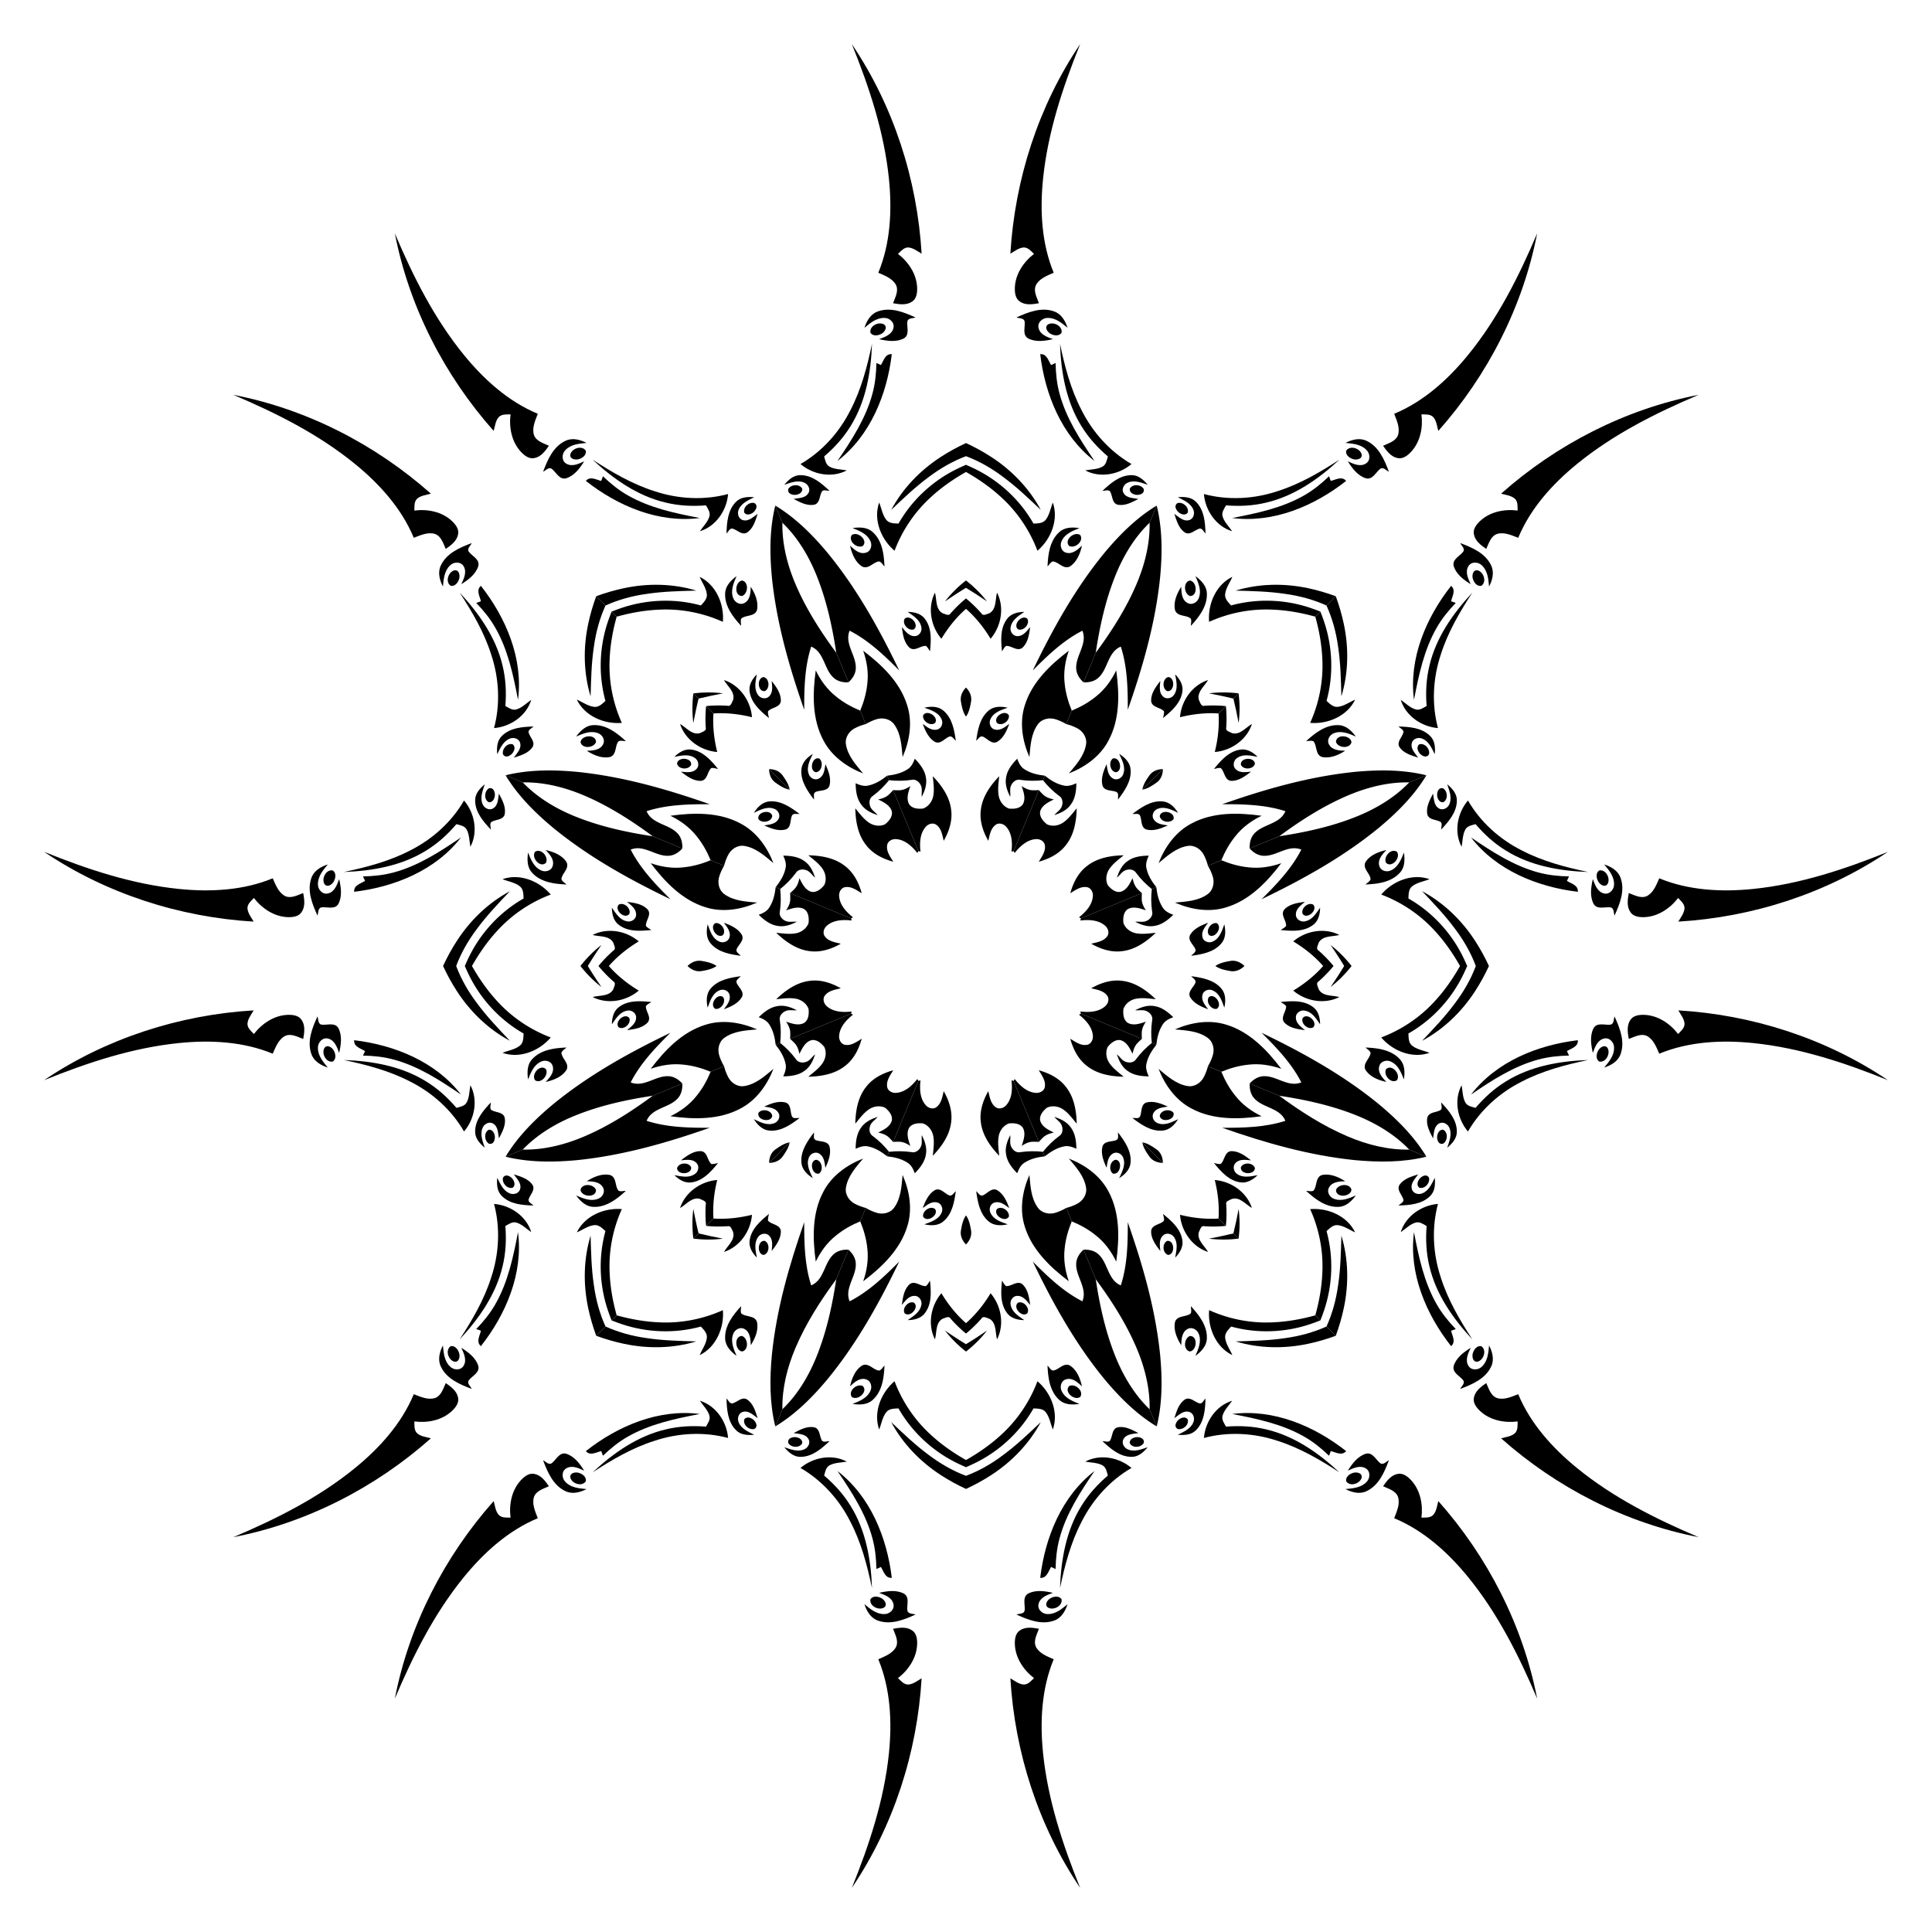 <svg xmlns="http://www.w3.org/2000/svg" viewBox="0 0 1202.295 1202.295"><path d="M629.467 672.307c.56 5.15.44 10.96-3.02 15.15-1.59 2.08-4.79 3.22-7.01 1.42-3.02-2.32-3.56-6.38-4.42-9.82-3.29 5.78-5.52 12.44-4.64 19.17.9 8.2 5.88 15.21 11.43 21.01-.36-4.06-1.05-8.19-.29-12.25.64-3.46 3.05-6.76 6.46-7.88 2.95-.29 6.61-.03 8.5 2.62 2.06 3.56.5 7.79-.69 11.37 2.17-1.41 4.57-2.65 7.23-2.58a33.107 33.107 0 013.475.103l-15.721-37.956a50.219 50.219 0 01-1.304-.357z"/><path d="M628.657 706.407c-1.83 3.63-3.32 7.68-2.6 11.81.64 4.73 3.72 8.6 6.94 11.91.97-2.56 2.2-5.19 4.66-6.64 3.794-2.444 8.13-3.377 12.544-3.913l-1.16-2.8c-4.64-.525-9.342-.477-13.974.203-2.38.62-4.66-1.06-5.67-3.11-1.32-2.29-.41-4.98-.74-7.46zM666.972 760.061l-3.457-8.345c-2.017 1.178-4.134 2.18-6.398 2.901-3.95 1.36-8.78.41-11.28-3.12-4.24-5.85-4.61-13.4-5.23-20.33-4.37 9.98-6.26 21.44-2.92 32.01 4.38 14.43 15.74 25.3 27.43 34.16-2.26-6.47-3.36-13.37-2.59-20.21.57-5.938 2.195-11.616 4.445-17.066zM616.467 754.927c-1.38-2.43-.19-6.03 2.67-6.63 3.46-.91 6.36 1.65 8.96 3.52-1.59-4.19-3.51-8.73-7.51-11.16-3.38-1.77-5.95 1.84-8.72 3.14-2.02.97-3.08-1.46-4.38-2.54.91 6.69 2.21 14.11 7.63 18.73 3.28 2.91 7.93 2.84 11.96 1.91-3.96-1.43-8.67-2.84-10.61-6.97z"/><path d="M620.427 752.377c-2.6 3.71 4.96 8.77 7.41 4.73.51-3.58-4.46-6.97-7.41-4.73zM604.187 765.107c-.493-2.912-1.246-6.277-3.04-8.745v18.066c2.422-2.494 3.868-5.722 3.04-9.32zM715.398 876.974c-9.458-9.07-16.381-20.69-21.26-32.807-6.215-15.433-9.759-31.682-12.25-48.094l-7.62-18.396c-2.18 2.042-3.936 4.458-4.43 7.51-1.22 8.57 7.23 16.01 3.74 24.63-11.85-6.06-21.57-15.38-30.87-24.73 12.25 25.49 26.1 50.46 44.01 72.45 9.512 11.51 20.273 22.386 33.109 30.128l-4.429-10.691zM636.207 799.167c-3.25-2.46-6.69 1.38-10.08 1.17-1.19-.85-1.78-2.22-2.57-3.38-.68 6.79-1.24 14.52 3.22 20.25 2.47 3.31 6.73 4.26 10.65 4.3-3.42-2.38-7.58-4.87-8.45-9.31-.7-2.65 1.28-5.8 4.15-5.76 3.6-.08 5.84 3.15 7.92 5.62-.57-4.53-1.29-9.65-4.84-12.89zM610.717 820.607c1.11-1.92 3.33-.41 4.9.03 4.59 2.45 3.64 8.53 4.86 12.81 4.7-9.22 2.59-20.92-4.03-28.65-4.154 6.908-9.236 13.29-15.3 18.615v6.465a80.49 80.49 0 009.57-9.27z"/><path d="M633.547 810.657c-3.56 2.82 2.28 9.49 5.74 6.64 1.89-3.24-2.29-7.93-5.74-6.64zM614.217 828.027c-4.243 2.887-8.598 5.757-13.07 8.457v4.597c4.834-3.772 9.243-8.104 13.07-13.054zM665.697 849.697c-3.99-1.83-6.78 2.84-10.47 3.23-1.53-.45-2.27-2.1-3.35-3.14.31 7.48 1.36 15.94 7.22 21.28 3.39 3.23 8.31 3.23 12.65 2.6-4.26-1.69-9.15-3.63-11.11-8.14-1.24-2.58-.27-6.26 2.66-7.13 3.98-1.28 7.34 1.83 10.01 4.33-1.1-4.92-3.17-10.24-7.61-13.03zM607.217 910.247c14.95-7.42 27.67-19.25 35.93-33.78 2.61.13 5.7.03 7.53 2.27 2.5 3.1 3.03 7.22 4.5 10.83 3.76-10.71-1.17-22.9-9.57-30-4.79 12.7-12.57 24.23-22.62 33.36-6.634 6.122-14.03 11.23-21.84 15.662v4.45a125.216 125.216 0 006.07-2.792z"/><path d="M665.367 862.527c-3.53 3.56 3.23 9.46 6.91 6.76 2.33-3.79-3.27-8.53-6.91-6.76zM647.687 884.987c-7.51 7.1-15 14.29-23.34 20.43-7.072 5.357-14.879 9.878-23.2 12.994v8.168c5.445-2.527 10.727-5.4 15.76-8.682 12.72-8.26 23.61-19.5 30.78-32.91zM702.197 902.097c-2.65-.85-4.57-4.16-2.94-6.71 1.89-3.16 5.99-2.99 9.16-3.59-4.02-2.06-8.52-4.63-13.19-3.49-3.19 1.15-2.87 5.13-4.19 7.71-.72 2.01-3.52.78-4.97.82 4.97 4.71 10.79 9.75 18.05 9.77 4.27.1 7.55-2.92 10.11-5.98-3.83 1.23-8.02 3.02-12.03 1.47z"/><path d="M703.057 898.147c1.68 3.15 6.93 2.79 8.68-.14.88-3.37-3.82-4.34-6.16-3.28-1.48.51-2.72 1.73-2.52 3.42zM704.137 913.517c-7.78-6.62-19.58-8.86-28.8-3.95 3.62.71 7.58.53 10.87 2.4 2.21 1.31 2.56 4.04 3.22 6.29-6.38 5.43-12.09 11.71-16.46 18.88-9.49 15.25-12.69 33.44-13.32 51.15 2.98-14.15 6.69-28.3 13.39-41.19 6.93-13.83 17.67-25.81 31.1-33.58z"/><path d="M647.327 981.897c4.11.32 5.06-4.05 6.77-6.79.93.42 1.86.86 2.8 1.31.12-6.44.78-12.9 2.47-19.13 4.13-15.36 12.94-28.86 21.78-41.88-20.5 15.82-30.82 41.39-33.82 66.49zM632.537 1004.727c7.22 3.3 15.55 6.65 23.47 3.76 4.47-1.57 6.98-5.9 8.33-10.18-3.51 2.91-7.37 6.19-12.2 6.14-3.26.15-6.68-2.76-5.85-6.21.92-4.17 5.41-5.7 8.93-7-5.03-1.16-10.72-2.02-15.48.51-3.66 2.24-1.67 6.96-2.09 10.4-.4 2.41-3.41 1.95-5.11 2.58z"/><path d="M652.057 1000.317c3.35 2.14 9.4-.87 8.54-5.14-1.42-2.08-4.33-1.84-6.32-.86-2.15.85-4.63 4.11-2.22 6zM628.767 1044.447c2.75 46.23 17.47 91.96 43.43 130.41-10.87-26.89-20.12-54.79-23.09-83.79-2-19.63-.99-40.07 6.61-58.5-4.08-1.83-8.88-3.53-11.08-7.75-1.67-3.8.64-7.69 1.9-11.22-3.92-.71-8.41-1.4-11.9 1.04-2.76 1.84-3.17 5.46-3.09 8.5.26 8.49 5.36 16.1 11.93 21.16-1.83 1.69-3.61 4-6.35 4-3.17-.18-5.7-2.38-8.36-3.85z"/><g><path d="M631.44 671.49c3.245 4.038 7.438 8.061 12.848 8.578 2.595.346 5.664-1.11 5.96-3.953.496-3.776-1.993-7.029-3.818-10.07 6.414 1.761 12.7 4.894 16.837 10.275 5.161 6.434 6.597 14.913 6.774 22.938-2.617-3.125-5.05-6.533-8.457-8.867-2.9-1.994-6.937-2.623-10.14-1.004-2.291 1.881-4.696 4.653-4.158 7.863 1.06 3.974 5.155 5.862 8.528 7.552-2.532.537-5.106 1.358-6.937 3.288a33.103 33.103 0 00-2.385 2.53l-15.722-37.957c.23-.39.454-.781.67-1.173z"/><path d="M656.125 695.03c3.86 1.273 7.778 3.083 10.19 6.512 2.891 3.798 3.45 8.712 3.513 13.33-2.496-1.125-5.225-2.115-7.99-1.4-4.411.954-8.136 3.359-11.637 6.102l-1.16-2.8c2.91-3.651 6.269-6.943 10.025-9.737 2.122-1.245 2.546-4.045 1.81-6.209-.685-2.553-3.23-3.811-4.751-5.798zM666.972 760.061l-3.457-8.345c2.26-.594 4.464-1.381 6.575-2.472 3.755-1.832 6.499-5.919 5.77-10.183-1.138-7.134-6.215-12.735-10.677-18.073 10.147 3.967 19.587 10.733 24.7 20.57 7.105 13.3 6.759 29.02 4.758 43.55-2.977-6.173-7.078-11.83-12.46-16.122-4.601-3.796-9.765-6.662-15.21-8.925zM699.053 720.72c-.742-2.695-4.13-4.4-6.576-2.801-3.09 1.803-3.33 5.664-3.846 8.825-1.839-4.087-3.691-8.655-2.581-13.202 1.138-3.642 5.508-2.906 8.386-3.946 2.114-.742 1.145-3.21 1.3-4.893 4.088 5.374 8.416 11.54 7.85 18.64-.262 4.376-3.6 7.615-7.107 9.807 1.79-3.811 4.123-8.139 2.574-12.43z"/><path d="M694.45 721.716c4.462.785 2.694 9.709-1.895 8.584-2.892-2.17-1.775-8.082 1.895-8.584zM714.935 719.234c-1.71-2.408-3.557-5.32-4.034-8.333l12.774 12.774c-3.476-.051-6.78-1.31-8.74-4.44zM715.398 876.974c.275-13.102-3.046-26.214-8.163-38.232-6.519-15.307-15.503-29.302-25.347-42.669l-7.62-18.395c2.985-.099 5.936.368 8.444 2.176 6.923 5.198 6.208 16.434 14.771 20.061 4.095-12.664 4.377-26.128 4.342-39.315 9.362 26.686 17.225 54.136 20.11 82.35 1.412 14.865 1.493 30.165-2.108 44.715l-4.429-10.691zM716.377 765.96c.559-4.038 5.707-3.755 7.955-6.3.24-1.443-.31-2.83-.572-4.208 5.282 4.32 11.144 9.39 12.042 16.596.594 4.087-1.747 7.771-4.49 10.571.735-4.101 1.916-8.803-.609-12.558-1.378-2.369-5.006-3.196-7.007-1.139-2.602 2.49-1.902 6.357-1.626 9.575-2.8-3.606-5.912-7.736-5.693-12.537zM749.562 763.096c-2.143-.573-2.645 2.065-3.444 3.486-1.513 4.978 3.458 8.605 5.622 12.495-9.843-3.197-16.624-12.962-17.41-23.109 7.823 1.947 15.93 2.866 23.982 2.344l4.572 4.572a80.48 80.48 0 01-13.322.212z"/><path d="M726.383 772.204c4.511-.524 5.098 8.322.636 8.754-3.627-.955-3.988-7.227-.636-8.754zM752.334 770.818c5.041-.96 10.15-2.01 15.221-3.263l3.251 3.251c-6.085.75-12.266.806-18.472.012zM731.255 822.543c1.527-4.116 6.802-2.786 9.687-5.12.764-1.4.12-3.09.149-4.59 5.07 5.51 10.31 12.234 9.942 20.153-.113 4.682-3.592 8.16-7.107 10.784 1.818-4.207 3.904-9.037 2.1-13.612-.947-2.701-4.235-4.617-6.922-3.16-3.72 1.908-3.896 6.483-4.017 10.14-2.7-4.258-4.999-9.483-3.832-14.596zM815.422 824.006c-15.818 5.325-33.178 5.954-49.293 1.52-1.753 1.938-4.009 4.052-3.719 6.93.424 3.96 2.963 7.248 4.476 10.84-10.232-4.914-15.365-17.02-14.446-27.98 12.367 5.593 26.021 8.245 39.583 7.594 9.02-.362 17.863-1.98 26.518-4.369l3.147 3.147c-2.07.823-4.156 1.608-6.266 2.318z"/><path d="M740.56 831.381c5.014.021 4.406 8.973-.106 9.666-4.327-1.032-3.719-8.343.107-9.666zM768.944 834.761c10.33-.29 20.71-.502 30.95-2.057 8.789-1.213 17.505-3.537 25.593-7.217l5.775 5.775c-5.637 2.064-11.404 3.767-17.283 5.005-14.835 3.154-30.483 2.907-45.035-1.506zM742.498 885.404c1.273-2.475.29-6.173-2.666-6.823-3.57-.898-6.35 2.121-9.016 3.938 1.386-4.3 2.751-9.298 6.86-11.794 3.068-1.443 5.656 1.598 8.414 2.489 1.93.912 3.04-1.938 4.094-2.935-.184 6.845-.735 14.524-5.855 19.672-2.948 3.09-7.403 3.274-11.377 2.92 3.578-1.838 7.806-3.535 9.546-7.467z"/><path d="M739.097 883.22c1.04 3.415-2.928 6.872-6.237 6.038-3.005-1.76-.368-5.77 2.037-6.675 1.407-.686 3.146-.7 4.2.636zM749.201 894.851c.82-10.182 7.58-20.11 17.572-23.158-2.058 3.062-4.985 5.735-5.99 9.384-.636 2.489 1.047 4.667 2.172 6.724 8.35-.672 16.829-.268 24.989 1.711 17.493 4.073 32.619 14.673 45.587 26.75-12.113-7.898-24.742-15.28-38.594-19.657-14.68-4.88-30.745-5.756-45.736-1.754z"/><path d="M837.724 903.032c-2.68 3.133-6.442.714-9.588-.014-.361.955-.707 1.924-1.054 2.906-4.638-4.468-9.673-8.57-15.273-11.78-13.782-7.94-29.557-11.257-45.015-14.213 25.682-3.31 51.06 7.474 70.93 23.101zM864.325 908.717c-2.772 7.44-6.293 15.698-13.937 19.255-4.27 2.05-9.107.764-13.088-1.308 4.54-.424 9.588-.835 12.968-4.285 2.411-2.2 2.772-6.675-.255-8.528-3.599-2.298-7.856-.205-11.264 1.365 2.737-4.377 6.152-9.009 11.307-10.586 4.172-1.004 6.102 3.741 8.832 5.876 1.987 1.422 3.79-1.032 5.437-1.788z"/><path d="M847.404 919.402c-.855 3.882-7.262 6.032-9.673 2.404-.467-2.475 1.76-4.363 3.86-5.077 2.122-.92 6.181-.368 5.813 2.673zM895.077 934.138c30.746 34.634 52.673 77.379 61.505 122.924-11.328-26.7-24.516-52.97-42.922-75.576-12.466-15.295-27.633-29.034-46.04-36.692 1.592-4.179 3.784-8.775 2.355-13.315-1.506-3.868-5.89-4.985-9.277-6.59 2.27-3.274 4.957-6.937 9.15-7.68 3.253-.65 6.102 1.62 8.195 3.826 5.82 6.187 7.595 15.175 6.527 23.399 2.489-.1 5.381.275 7.318-1.662 2.115-2.369 2.348-5.714 3.19-8.634z"/></g><g><path d="M570.855 671.49c-3.246 4.038-7.439 8.061-12.848 8.578-2.595.346-5.664-1.11-5.961-3.953-.495-3.776 1.994-7.029 3.818-10.07-6.413 1.761-12.7 4.894-16.836 10.275-5.162 6.434-6.597 14.913-6.774 22.938 2.616-3.125 5.049-6.533 8.457-8.867 2.9-1.994 6.937-2.623 10.14-1.004 2.291 1.881 4.695 4.653 4.158 7.863-1.06 3.974-5.155 5.862-8.528 7.552 2.532.537 5.105 1.358 6.937 3.288a33.103 33.103 0 012.385 2.53l15.722-37.957c-.23-.39-.454-.781-.67-1.173z"/><path d="M546.17 695.03c-3.861 1.273-7.778 3.083-10.19 6.512-2.892 3.798-3.45 8.712-3.514 13.33 2.496-1.125 5.226-2.115 7.99-1.4 4.412.954 8.137 3.359 11.637 6.102l1.16-2.8c-2.91-3.651-6.268-6.943-10.025-9.737-2.121-1.245-2.545-4.045-1.81-6.209.686-2.553 3.231-3.811 4.752-5.798zM535.323 760.061l3.457-8.345c-2.26-.594-4.465-1.381-6.576-2.472-3.754-1.832-6.498-5.919-5.77-10.183 1.139-7.134 6.216-12.735 10.678-18.073-10.147 3.967-19.587 10.733-24.7 20.57-7.106 13.3-6.76 29.02-4.758 43.55 2.976-6.173 7.078-11.83 12.459-16.122 4.602-3.796 9.765-6.662 15.21-8.925zM503.241 720.72c.743-2.695 4.13-4.4 6.576-2.801 3.09 1.803 3.33 5.664 3.847 8.825 1.839-4.087 3.691-8.655 2.58-13.202-1.137-3.642-5.507-2.906-8.385-3.946-2.115-.742-1.146-3.21-1.301-4.893-4.087 5.374-8.415 11.54-7.85 18.64.262 4.376 3.6 7.615 7.107 9.807-1.789-3.811-4.122-8.139-2.574-12.43z"/><path d="M507.845 721.716c-4.462.785-2.695 9.709 1.895 8.584 2.892-2.17 1.774-8.082-1.895-8.584zM487.36 719.234c1.71-2.408 3.557-5.32 4.033-8.333l-12.774 12.774c3.476-.051 6.78-1.31 8.74-4.44zM486.896 876.974c-.274-13.102 3.047-26.214 8.164-38.232 6.519-15.307 15.503-29.302 25.346-42.669l7.62-18.395c-2.985-.099-5.935.368-8.443 2.176-6.923 5.198-6.209 16.434-14.772 20.061-4.094-12.664-4.377-26.128-4.341-39.315-9.363 26.686-17.226 54.136-20.11 82.35-1.412 14.865-1.494 30.165 2.108 44.715l4.428-10.691zM485.917 765.96c-.558-4.038-5.706-3.755-7.955-6.3-.24-1.443.311-2.83.573-4.208-5.282 4.32-11.144 9.39-12.042 16.596-.594 4.087 1.746 7.771 4.49 10.571-.735-4.101-1.916-8.803.608-12.558 1.38-2.369 5.006-3.196 7.008-1.139 2.602 2.49 1.902 6.357 1.626 9.575 2.8-3.606 5.911-7.736 5.692-12.537zM452.733 763.096c2.142-.573 2.644 2.065 3.443 3.486 1.513 4.978-3.457 8.605-5.621 12.495 9.843-3.197 16.624-12.962 17.409-23.109-7.822 1.947-15.929 2.866-23.982 2.344l-4.571 4.572c4.423.438 8.885.51 13.322.212z"/><path d="M475.912 772.204c-4.512-.524-5.099 8.322-.637 8.754 3.628-.955 3.988-7.227.637-8.754zM449.96 770.818c-5.04-.96-10.15-2.01-15.22-3.263l-3.252 3.251c6.086.75 12.267.806 18.473.012zM471.04 822.543c-1.528-4.116-6.803-2.786-9.688-5.12-.763-1.4-.12-3.09-.148-4.59-5.07 5.51-10.31 12.234-9.942 20.153.113 4.682 3.592 8.16 7.106 10.784-1.817-4.207-3.903-9.037-2.1-13.612.948-2.701 4.236-4.617 6.923-3.16 3.72 1.908 3.896 6.483 4.016 10.14 2.701-4.258 5-9.483 3.833-14.596zM386.873 824.006c15.818 5.325 33.177 5.954 49.292 1.52 1.754 1.938 4.01 4.052 3.72 6.93-.425 3.96-2.963 7.248-4.476 10.84 10.231-4.914 15.365-17.02 14.446-27.98-12.367 5.593-26.022 8.245-39.584 7.594-9.02-.362-17.862-1.98-26.517-4.369l-3.147 3.147c2.07.823 4.156 1.608 6.266 2.318z"/><path d="M461.734 831.381c-5.013.021-4.405 8.973.106 9.666 4.328-1.032 3.72-8.343-.106-9.666zM433.35 834.761c-10.33-.29-20.71-.502-30.95-2.057-8.788-1.213-17.505-3.537-25.592-7.217l-5.776 5.775c5.637 2.064 11.404 3.767 17.283 5.005 14.835 3.154 30.484 2.907 45.036-1.506zM459.797 885.404c-1.273-2.475-.29-6.173 2.665-6.823 3.571-.898 6.35 2.121 9.016 3.938-1.386-4.3-2.75-9.298-6.859-11.794-3.069-1.443-5.657 1.598-8.414 2.489-1.93.912-3.04-1.938-4.094-2.935.183 6.845.735 14.524 5.854 19.672 2.95 3.09 7.404 3.274 11.378 2.92-3.578-1.838-7.807-3.535-9.546-7.467z"/><path d="M463.198 883.22c-1.04 3.415 2.927 6.872 6.237 6.038 3.005-1.76.367-5.77-2.037-6.675-1.407-.686-3.147-.7-4.2.636zM453.093 894.851c-.82-10.182-7.58-20.11-17.571-23.158 2.057 3.062 4.985 5.735 5.989 9.384.636 2.489-1.046 4.667-2.17 6.724-8.352-.672-16.83-.268-24.99 1.711-17.494 4.073-32.619 14.673-45.587 26.75 12.113-7.898 24.742-15.28 38.594-19.657 14.68-4.88 30.745-5.756 45.735-1.754z"/><path d="M364.57 903.032c2.68 3.133 6.442.714 9.589-.014.36.955.707 1.924 1.054 2.906 4.638-4.468 9.673-8.57 15.273-11.78 13.782-7.94 29.557-11.257 45.014-14.213-25.682-3.31-51.06 7.474-70.93 23.101zM337.97 908.717c2.771 7.44 6.292 15.698 13.936 19.255 4.271 2.05 9.108.764 13.089-1.308-4.54-.424-9.589-.835-12.969-4.285-2.41-2.2-2.771-6.675.255-8.528 3.6-2.298 7.856-.205 11.264 1.365-2.736-4.377-6.152-9.009-11.306-10.586-4.172-1.004-6.103 3.741-8.832 5.876-1.987 1.422-3.79-1.032-5.438-1.788z"/><path d="M354.89 919.402c.856 3.882 7.262 6.032 9.674 2.404.466-2.475-1.761-4.363-3.861-5.077-2.122-.92-6.18-.368-5.813 2.673zM307.217 934.138c-30.745 34.634-52.672 77.379-61.504 122.924 11.328-26.7 24.515-52.97 42.921-75.576 12.467-15.295 27.634-29.034 46.04-36.692-1.59-4.179-3.783-8.775-2.354-13.315 1.506-3.868 5.89-4.985 9.277-6.59-2.27-3.274-4.957-6.937-9.15-7.68-3.253-.65-6.102 1.62-8.195 3.826-5.82 6.187-7.595 15.175-6.527 23.399-2.49-.1-5.381.275-7.319-1.662-2.114-2.369-2.347-5.714-3.189-8.634z"/><g><path d="M572.827 672.307c-.56 5.15-.44 10.96 3.02 15.15 1.59 2.08 4.79 3.22 7.01 1.42 3.02-2.32 3.56-6.38 4.42-9.82 3.29 5.78 5.52 12.44 4.64 19.17-.9 8.2-5.88 15.21-11.43 21.01.36-4.06 1.05-8.19.29-12.25-.64-3.46-3.05-6.76-6.46-7.88-2.95-.29-6.61-.03-8.5 2.62-2.06 3.56-.5 7.79.69 11.37-2.17-1.41-4.57-2.65-7.23-2.58a33.107 33.107 0 00-3.475.103l15.722-37.956c.438-.115.874-.232 1.303-.357z"/><path d="M573.637 706.407c1.83 3.63 3.32 7.68 2.6 11.81-.64 4.73-3.72 8.6-6.94 11.91-.97-2.56-2.2-5.19-4.66-6.64-3.794-2.444-8.128-3.377-12.544-3.913l1.16-2.8c4.64-.525 9.342-.477 13.974.203 2.38.62 4.66-1.06 5.67-3.11 1.32-2.29.41-4.98.74-7.46zM535.323 760.061l3.457-8.345c2.017 1.178 4.133 2.18 6.397 2.901 3.95 1.36 8.78.41 11.28-3.12 4.24-5.85 4.61-13.4 5.23-20.33 4.37 9.98 6.26 21.44 2.92 32.01-4.38 14.43-15.74 25.3-27.43 34.16 2.26-6.47 3.36-13.37 2.59-20.21-.57-5.938-2.194-11.616-4.444-17.066zM585.827 754.927c1.38-2.43.19-6.03-2.67-6.63-3.46-.91-6.36 1.65-8.96 3.52 1.59-4.19 3.51-8.73 7.51-11.16 3.38-1.77 5.95 1.84 8.72 3.14 2.02.97 3.08-1.46 4.38-2.54-.91 6.69-2.21 14.11-7.63 18.73-3.28 2.91-7.93 2.84-11.96 1.91 3.96-1.43 8.67-2.84 10.61-6.97z"/><path d="M581.867 752.377c2.6 3.71-4.96 8.77-7.41 4.73-.51-3.58 4.46-6.97 7.41-4.73zM598.107 765.107c.494-2.912 1.246-6.277 3.04-8.745v18.066c-2.421-2.494-3.867-5.722-3.04-9.32zM486.896 876.974c9.459-9.07 16.382-20.69 21.261-32.807 6.215-15.433 9.758-31.682 12.25-48.094l7.62-18.396c2.18 2.042 3.936 4.458 4.43 7.51 1.22 8.57-7.23 16.01-3.74 24.63 11.85-6.06 21.57-15.38 30.87-24.73-12.25 25.49-26.1 50.46-44.01 72.45-9.513 11.51-20.274 22.386-33.11 30.128l4.43-10.691zM566.087 799.167c3.25-2.46 6.69 1.38 10.08 1.17 1.19-.85 1.78-2.22 2.57-3.38.68 6.79 1.24 14.52-3.22 20.25-2.47 3.31-6.73 4.26-10.65 4.3 3.42-2.38 7.58-4.87 8.45-9.31.7-2.65-1.28-5.8-4.15-5.76-3.6-.08-5.84 3.15-7.92 5.62.57-4.53 1.29-9.65 4.84-12.89zM591.577 820.607c-1.11-1.92-3.33-.41-4.9.03-4.59 2.45-3.64 8.53-4.86 12.81-4.7-9.22-2.59-20.92 4.03-28.65 4.155 6.908 9.237 13.29 15.3 18.615v6.465a80.482 80.482 0 01-9.57-9.27z"/><path d="M568.747 810.657c3.56 2.82-2.28 9.49-5.74 6.64-1.89-3.24 2.29-7.93 5.74-6.64zM588.077 828.027c4.244 2.887 8.599 5.757 13.07 8.457v4.597c-4.833-3.772-9.243-8.104-13.07-13.054zM536.597 849.697c3.99-1.83 6.78 2.84 10.47 3.23 1.53-.45 2.27-2.1 3.35-3.14-.31 7.48-1.36 15.94-7.22 21.28-3.39 3.23-8.31 3.23-12.65 2.6 4.26-1.69 9.15-3.63 11.11-8.14 1.24-2.58.27-6.26-2.66-7.13-3.98-1.28-7.34 1.83-10.01 4.33 1.1-4.92 3.17-10.24 7.61-13.03zM595.077 910.247c-14.95-7.42-27.67-19.25-35.93-33.78-2.61.13-5.7.03-7.53 2.27-2.5 3.1-3.03 7.22-4.5 10.83-3.76-10.71 1.17-22.9 9.57-30 4.79 12.7 12.57 24.23 22.62 33.36 6.635 6.122 14.032 11.23 21.84 15.662v4.45a125.216 125.216 0 01-6.07-2.792z"/><path d="M536.927 862.527c3.53 3.56-3.23 9.46-6.91 6.76-2.33-3.79 3.27-8.53 6.91-6.76zM554.607 884.987c7.51 7.1 15 14.29 23.34 20.43 7.073 5.357 14.88 9.878 23.2 12.994v8.168c-5.445-2.527-10.727-5.4-15.76-8.682-12.72-8.26-23.61-19.5-30.78-32.91zM500.097 902.097c2.65-.85 4.57-4.16 2.94-6.71-1.89-3.16-5.99-2.99-9.16-3.59 4.02-2.06 8.52-4.63 13.19-3.49 3.19 1.15 2.87 5.13 4.19 7.71.72 2.01 3.52.78 4.97.82-4.97 4.71-10.79 9.75-18.05 9.77-4.27.1-7.55-2.92-10.11-5.98 3.83 1.23 8.02 3.02 12.03 1.47z"/><path d="M499.237 898.147c-1.68 3.15-6.93 2.79-8.68-.14-.88-3.37 3.82-4.34 6.16-3.28 1.48.51 2.72 1.73 2.52 3.42zM498.157 913.517c7.78-6.62 19.58-8.86 28.8-3.95-3.62.71-7.58.53-10.87 2.4-2.21 1.31-2.56 4.04-3.22 6.29 6.38 5.43 12.09 11.71 16.46 18.88 9.49 15.25 12.69 33.44 13.32 51.15-2.98-14.15-6.69-28.3-13.39-41.19-6.93-13.83-17.67-25.81-31.1-33.58z"/><path d="M554.967 981.897c-4.11.32-5.06-4.05-6.77-6.79-.93.42-1.86.86-2.8 1.31-.12-6.44-.78-12.9-2.47-19.13-4.13-15.36-12.94-28.86-21.78-41.88 20.5 15.82 30.82 41.39 33.82 66.49zM569.757 1004.727c-7.22 3.3-15.55 6.65-23.47 3.76-4.47-1.57-6.98-5.9-8.33-10.18 3.51 2.91 7.37 6.19 12.2 6.14 3.26.15 6.68-2.76 5.85-6.21-.92-4.17-5.41-5.7-8.93-7 5.03-1.16 10.72-2.02 15.48.51 3.66 2.24 1.67 6.96 2.09 10.4.4 2.41 3.41 1.95 5.11 2.58z"/><path d="M550.237 1000.317c-3.35 2.14-9.4-.87-8.54-5.14 1.42-2.08 4.33-1.84 6.32-.86 2.15.85 4.63 4.11 2.22 6zM573.527 1044.447c-2.75 46.23-17.47 91.96-43.43 130.41 10.87-26.89 20.12-54.79 23.09-83.79 2-19.63.99-40.07-6.61-58.5 4.08-1.83 8.88-3.53 11.08-7.75 1.67-3.8-.64-7.69-1.9-11.22 3.92-.71 8.41-1.4 11.9 1.04 2.76 1.84 3.17 5.46 3.09 8.5-.26 8.49-5.36 16.1-11.93 21.16 1.83 1.69 3.61 4 6.35 4 3.17-.18 5.7-2.38 8.36-3.85z"/></g></g><g><path d="M529.987 629.467c-5.15.56-10.96.44-15.15-3.02-2.08-1.59-3.22-4.79-1.42-7.01 2.32-3.02 6.38-3.56 9.82-4.42-5.78-3.29-12.44-5.52-19.17-4.64-8.2.9-15.21 5.88-21.01 11.43 4.06-.36 8.19-1.05 12.25-.29 3.46.64 6.76 3.05 7.88 6.46.29 2.95.03 6.61-2.62 8.5-3.56 2.06-7.79.5-11.37-.69 1.41 2.17 2.65 4.57 2.58 7.23a33.107 33.107 0 01-.102 3.475l37.956-15.721c.114-.439.232-.874.356-1.304z"/><path d="M495.887 628.657c-3.63-1.83-7.68-3.32-11.81-2.6-4.73.64-8.6 3.72-11.91 6.94 2.56.97 5.19 2.2 6.64 4.66 2.445 3.794 3.378 8.13 3.914 12.544l2.8-1.16c.524-4.64.476-9.342-.204-13.974-.62-2.38 1.06-4.66 3.11-5.67 2.29-1.32 4.98-.41 7.46-.74zM442.233 666.971l8.346-3.456c-1.178-2.017-2.18-4.134-2.902-6.398-1.36-3.95-.41-8.78 3.12-11.28 5.85-4.24 13.4-4.61 20.33-5.23-9.98-4.37-21.44-6.26-32.01-2.92-14.43 4.38-25.3 15.74-34.16 27.43 6.47-2.26 13.37-3.36 20.21-2.59 5.939.57 11.616 2.195 17.067 4.444zM447.367 616.467c2.43-1.38 6.03-.19 6.63 2.67.91 3.46-1.65 6.36-3.52 8.96 4.19-1.59 8.73-3.51 11.16-7.51 1.77-3.38-1.84-5.95-3.14-8.72-.97-2.02 1.46-3.08 2.54-4.38-6.69.91-14.11 2.21-18.73 7.63-2.91 3.28-2.84 7.93-1.91 11.96 1.43-3.96 2.84-8.67 6.97-10.61z"/><path d="M449.917 620.427c-3.71-2.6-8.77 4.96-4.73 7.41 3.58.51 6.97-4.46 4.73-7.41zM437.187 604.187c2.912-.493 6.277-1.246 8.745-3.04h-18.066c2.495 2.422 5.722 3.868 9.321 3.04zM325.32 715.398c9.07-9.458 20.691-16.381 32.807-21.26 15.434-6.215 31.682-9.759 48.094-12.25l18.396-7.62c-2.041-2.18-4.458-3.936-7.51-4.43-8.57-1.22-16.01 7.23-24.63 3.74 6.06-11.85 15.38-21.57 24.73-30.87-25.49 12.25-50.46 26.1-72.45 44.01-11.51 9.512-22.386 20.273-30.127 33.109l10.69-4.429zM403.127 636.207c2.46-3.25-1.38-6.69-1.17-10.08.85-1.19 2.22-1.78 3.38-2.57-6.79-.68-14.52-1.24-20.25 3.22-3.31 2.47-4.26 6.73-4.3 10.65 2.38-3.42 4.87-7.58 9.31-8.45 2.65-.7 5.8 1.28 5.76 4.15.08 3.6-3.15 5.84-5.62 7.92 4.53-.57 9.65-1.29 12.89-4.84zM381.687 610.717c1.92 1.11.41 3.33-.03 4.9-2.45 4.59-8.53 3.64-12.81 4.86 9.22 4.7 20.92 2.59 28.65-4.03-6.907-4.154-13.29-9.236-18.615-15.3h-6.465a80.49 80.49 0 009.27 9.57z"/><path d="M391.637 633.547c-2.82-3.56-9.49 2.28-6.64 5.74 3.24 1.89 7.93-2.29 6.64-5.74zM374.267 614.217c-2.886-4.243-5.757-8.598-8.456-13.07h-4.598c3.773 4.834 8.104 9.243 13.054 13.07zM352.597 665.697c1.83-3.99-2.84-6.78-3.23-10.47.45-1.53 2.1-2.27 3.14-3.35-7.48.31-15.94 1.36-21.28 7.22-3.23 3.39-3.23 8.31-2.6 12.65 1.69-4.26 3.63-9.15 8.14-11.11 2.58-1.24 6.26-.27 7.13 2.66 1.28 3.98-1.83 7.34-4.33 10.01 4.92-1.1 10.24-3.17 13.03-7.61zM292.047 607.217c7.42 14.95 19.25 27.67 33.78 35.93-.13 2.61-.03 5.7-2.27 7.53-3.1 2.5-7.22 3.03-10.83 4.5 10.71 3.76 22.9-1.17 30-9.57-12.7-4.79-24.23-12.57-33.36-22.62-6.12-6.634-11.23-14.03-15.661-21.84h-4.45a125.172 125.172 0 002.791 6.07z"/><path d="M339.767 665.367c-3.56-3.53-9.46 3.23-6.76 6.91 3.79 2.33 8.53-3.27 6.76-6.91zM317.307 647.687c-7.1-7.51-14.29-15-20.43-23.34-5.357-7.072-9.877-14.879-12.994-23.2h-8.167c2.526 5.445 5.4 10.727 8.681 15.76 8.26 12.72 19.5 23.61 32.91 30.78zM300.197 702.197c.85-2.65 4.16-4.57 6.71-2.94 3.16 1.89 2.99 5.99 3.59 9.16 2.06-4.02 4.63-8.52 3.49-13.19-1.15-3.19-5.13-2.87-7.71-4.19-2.01-.72-.78-3.52-.82-4.97-4.71 4.97-9.75 10.79-9.77 18.05-.1 4.27 2.92 7.55 5.98 10.11-1.23-3.83-3.02-8.02-1.47-12.03z"/><path d="M304.147 703.057c-3.15 1.68-2.79 6.93.14 8.68 3.37.88 4.34-3.82 3.28-6.16-.51-1.48-1.73-2.72-3.42-2.52zM288.777 704.137c6.62-7.78 8.86-19.58 3.95-28.8-.71 3.62-.53 7.58-2.4 10.87-1.31 2.21-4.04 2.56-6.29 3.22-5.43-6.38-11.71-12.09-18.88-16.46-15.25-9.49-33.44-12.69-51.15-13.32 14.15 2.98 28.3 6.69 41.19 13.39 13.83 6.93 25.81 17.67 33.58 31.1z"/><path d="M220.397 647.327c-.32 4.11 4.05 5.06 6.79 6.77-.42.93-.86 1.86-1.31 2.8 6.44.12 12.9.78 19.13 2.47 15.36 4.13 28.86 12.94 41.88 21.78-15.82-20.5-41.39-30.82-66.49-33.82zM197.567 632.537c-3.3 7.22-6.65 15.55-3.76 23.47 1.57 4.47 5.9 6.98 10.18 8.33-2.91-3.51-6.19-7.37-6.14-12.2-.15-3.26 2.76-6.68 6.21-5.85 4.17.92 5.7 5.41 7 8.93 1.16-5.03 2.02-10.72-.51-15.48-2.24-3.66-6.96-1.67-10.4-2.09-2.41-.4-1.95-3.41-2.58-5.11z"/><path d="M201.977 652.057c-2.14 3.35.87 9.4 5.14 8.54 2.08-1.42 1.84-4.33.86-6.32-.85-2.15-4.11-4.63-6-2.22zM157.847 628.767c-46.23 2.75-91.96 17.47-130.41 43.43 26.89-10.87 54.79-20.12 83.79-23.09 19.63-2 40.07-.99 58.5 6.61 1.83-4.08 3.53-8.88 7.75-11.08 3.8-1.67 7.69.64 11.22 1.9.71-3.92 1.4-8.41-1.04-11.9-1.84-2.76-5.46-3.17-8.5-3.09-8.49.26-16.1 5.36-21.16 11.93-1.69-1.83-4-3.61-4-6.35.18-3.17 2.38-5.7 3.85-8.36z"/><g><path d="M530.804 631.44c-4.037 3.245-8.06 7.438-8.577 12.848-.346 2.595 1.11 5.664 3.953 5.96 3.776.496 7.029-1.993 10.07-3.818-1.762 6.414-4.894 12.7-10.275 16.837-6.435 5.161-14.913 6.597-22.939 6.774 3.126-2.617 6.534-5.05 8.867-8.457 1.994-2.9 2.624-6.937 1.004-10.14-1.88-2.291-4.652-4.696-7.863-4.158-3.973 1.06-5.861 5.155-7.551 8.528-.538-2.532-1.358-5.106-3.288-6.937a33.103 33.103 0 00-2.53-2.385l37.956-15.722c.39.23.782.454 1.173.67z"/><path d="M507.265 656.125c-1.273 3.86-3.083 7.778-6.513 10.19-3.797 2.891-8.711 3.45-13.329 3.513 1.125-2.496 2.115-5.225 1.4-7.99-.954-4.411-3.36-8.136-6.102-11.637l2.8-1.16c3.651 2.91 6.942 6.269 9.737 10.025 1.244 2.122 4.045 2.546 6.208 1.81 2.553-.685 3.812-3.23 5.799-4.751zM442.233 666.972l8.346-3.457c.593 2.26 1.38 4.464 2.472 6.575 1.831 3.755 5.918 6.499 10.182 5.77 7.135-1.138 12.735-6.215 18.074-10.677-3.967 10.147-10.734 19.587-20.57 24.7-13.3 7.105-29.02 6.759-43.55 4.758 6.172-2.977 11.83-7.078 16.121-12.46 3.797-4.601 6.662-9.765 8.925-15.21zM481.575 699.053c2.695-.742 4.399-4.13 2.8-6.576-1.802-3.09-5.663-3.33-8.824-3.846 4.087-1.839 8.655-3.691 13.202-2.581 3.641 1.138 2.906 5.508 3.945 8.386.743 2.114 3.21 1.145 4.894 1.3-5.374 4.088-11.54 8.416-18.64 7.85-4.377-.262-7.615-3.6-9.807-7.106 3.81 1.788 8.138 4.122 12.43 2.573z"/><path d="M480.579 694.45c-.785 4.462-9.71 2.694-8.585-1.895 2.171-2.892 8.082-1.775 8.584 1.895zM483.06 714.935c2.408-1.71 5.32-3.557 8.334-4.034l-12.775 12.774c.052-3.476 1.311-6.78 4.441-8.74zM325.321 715.398c13.101.275 26.213-3.046 38.231-8.163 15.308-6.519 29.303-15.503 42.67-25.347l18.395-7.62c.098 2.985-.369 5.936-2.177 8.444-5.197 6.923-16.433 6.208-20.06 14.771 12.664 4.095 26.127 4.377 39.315 4.342-26.687 9.362-54.136 17.225-82.35 20.11-14.865 1.412-30.165 1.493-44.716-2.108l10.692-4.429zM436.335 716.377c4.037.559 3.755 5.707 6.3 7.955 1.443.24 2.829-.31 4.207-.572-4.32 5.282-9.39 11.144-16.595 12.042-4.088.594-7.772-1.747-10.572-4.49 4.102.735 8.804 1.916 12.558-.609 2.37-1.378 3.197-5.006 1.139-7.007-2.49-2.602-6.357-1.902-9.574-1.626 3.606-2.8 7.736-5.912 12.537-5.693zM439.199 749.562c.572-2.143-2.065-2.645-3.486-3.444-4.979-1.513-8.606 3.458-12.495 5.622 3.196-9.843 12.961-16.624 23.108-17.41-1.947 7.823-2.866 15.93-2.344 23.982l-4.571 4.572a80.491 80.491 0 01-.212-13.322z"/><path d="M430.091 726.383c.523 4.511-8.323 5.098-8.754.636.955-3.627 7.227-3.988 8.754-.636zM431.477 752.334c.96 5.041 2.01 10.15 3.262 15.221l-3.25 3.251c-.75-6.085-.806-12.266-.012-18.472zM379.752 731.255c4.115 1.527 2.786 6.802 5.12 9.687 1.4.764 3.09.12 4.589.149-5.509 5.07-12.233 10.31-20.153 9.942-4.68-.113-8.16-3.592-10.783-7.107 4.207 1.818 9.037 3.904 13.612 2.1 2.7-.947 4.617-4.235 3.16-6.922-1.909-3.72-6.484-3.896-10.14-4.016 4.257-2.702 9.483-5 14.595-3.833zM378.288 815.422c-5.324-15.818-5.953-33.178-1.52-49.293-1.937-1.753-4.051-4.009-6.93-3.719-3.96.424-7.247 2.963-10.84 4.476 4.915-10.232 17.02-15.365 27.98-14.446-5.592 12.367-8.244 26.021-7.593 39.583.362 9.02 1.98 17.863 4.369 26.518l-3.147 3.147a125.16 125.16 0 01-2.319-6.266z"/><path d="M370.913 740.56c-.02 5.014-8.973 4.406-9.666-.106 1.033-4.327 8.344-3.719 9.666.107zM367.533 768.944c.29 10.33.502 20.71 2.058 30.95 1.213 8.789 3.537 17.505 7.217 25.593l-5.776 5.775c-2.063-5.637-3.766-11.403-5.005-17.282-3.153-14.836-2.906-30.484 1.506-45.036zM316.89 742.498c2.475 1.273 6.174.29 6.824-2.666.898-3.57-2.121-6.35-3.939-9.016 4.3 1.386 9.299 2.751 11.795 6.86 1.442 3.068-1.598 5.656-2.49 8.414-.911 1.93 1.938 3.04 2.935 4.094-6.845-.184-14.524-.735-19.671-5.855-3.09-2.948-3.274-7.403-2.92-11.377 1.838 3.578 3.535 7.806 7.466 9.546z"/><path d="M319.075 739.097c-3.415 1.04-6.873-2.928-6.038-6.237 1.76-3.005 5.77-.368 6.675 2.037.686 1.407.7 3.146-.637 4.2zM307.443 749.201c10.183.82 20.11 7.58 23.158 17.572-3.062-2.058-5.734-4.985-9.383-5.99-2.49-.636-4.667 1.047-6.725 2.171.672 8.351.27 16.83-1.71 24.99-4.074 17.493-14.673 32.618-26.75 45.587 7.898-12.113 15.28-24.742 19.657-38.594 4.879-14.68 5.756-30.745 1.753-45.736z"/><path d="M299.262 837.724c-3.132-2.68-.714-6.442.014-9.588-.954-.361-1.923-.707-2.906-1.054 4.469-4.638 8.57-9.673 11.78-15.273 7.941-13.782 11.258-29.557 14.213-45.015 3.31 25.682-7.474 51.06-23.1 70.93zM293.577 864.325c-7.439-2.772-15.698-6.293-19.254-13.937-2.051-4.27-.764-9.107 1.308-13.088.424 4.54.834 9.588 4.285 12.968 2.199 2.411 6.675 2.772 8.527-.255 2.299-3.599.205-7.856-1.364-11.264 4.377 2.737 9.008 6.152 10.585 11.307 1.004 4.172-3.74 6.102-5.876 8.832-1.421 1.987 1.032 3.79 1.79 5.437z"/><path d="M282.893 847.404c-3.882-.855-6.032-7.262-2.404-9.673 2.474-.467 4.362 1.76 5.077 3.86.919 2.122.367 6.181-2.673 5.813zM268.157 895.077c-34.634 30.745-77.38 52.673-122.924 61.505 26.7-11.328 52.97-24.516 75.576-42.922 15.295-12.466 29.034-27.633 36.692-46.04 4.179 1.592 8.775 3.784 13.314 2.355 3.868-1.506 4.986-5.89 6.59-9.277 3.275 2.27 6.937 4.957 7.68 9.15.65 3.253-1.62 6.102-3.826 8.195-6.187 5.82-15.174 7.595-23.398 6.527.1 2.489-.276 5.381 1.662 7.318 2.369 2.115 5.713 2.348 8.634 3.19z"/></g></g><g><path d="M530.804 570.855c-4.037-3.246-8.06-7.439-8.577-12.848-.346-2.595 1.11-5.664 3.953-5.961 3.776-.495 7.029 1.994 10.07 3.818-1.762-6.413-4.894-12.7-10.275-16.836-6.435-5.162-14.913-6.597-22.939-6.774 3.126 2.616 6.534 5.049 8.867 8.457 1.994 2.9 2.624 6.937 1.004 10.14-1.88 2.291-4.652 4.695-7.863 4.158-3.973-1.06-5.861-5.155-7.551-8.528-.538 2.531-1.358 5.105-3.288 6.937a33.123 33.123 0 01-2.53 2.384l37.956 15.722c.39-.229.782-.453 1.173-.67z"/><path d="M507.265 546.17c-1.273-3.861-3.083-7.778-6.513-10.19-3.797-2.892-8.711-3.45-13.329-3.514 1.125 2.496 2.115 5.226 1.4 7.99-.954 4.412-3.36 8.137-6.102 11.637l2.8 1.16c3.651-2.91 6.942-6.268 9.737-10.025 1.244-2.121 4.045-2.545 6.208-1.81 2.553.686 3.812 3.231 5.799 4.752zM442.233 535.323l8.346 3.457c.593-2.26 1.38-4.465 2.472-6.576 1.831-3.754 5.918-6.498 10.182-5.77 7.135 1.139 12.735 6.216 18.074 10.678-3.967-10.147-10.734-19.587-20.57-24.7-13.3-7.106-29.02-6.76-43.55-4.758 6.172 2.976 11.83 7.078 16.121 12.459 3.797 4.602 6.662 9.765 8.925 15.21zM481.575 503.241c2.695.743 4.399 4.13 2.8 6.576-1.802 3.09-5.663 3.33-8.824 3.847 4.087 1.839 8.655 3.691 13.202 2.58 3.641-1.137 2.906-5.507 3.945-8.385.743-2.115 3.21-1.146 4.894-1.301-5.374-4.087-11.54-8.415-18.64-7.85-4.377.262-7.615 3.6-9.807 7.107 3.81-1.789 8.138-4.122 12.43-2.574z"/><path d="M480.579 507.845c-.785-4.462-9.71-2.695-8.585 1.895 2.171 2.892 8.082 1.774 8.584-1.895zM483.06 487.36c2.408 1.71 5.32 3.557 8.334 4.033l-12.775-12.774c.052 3.476 1.311 6.78 4.441 8.74zM325.321 486.896c13.101-.274 26.213 3.047 38.231 8.164 15.308 6.519 29.303 15.503 42.67 25.346l18.395 7.62c.098-2.985-.369-5.935-2.177-8.443-5.197-6.923-16.433-6.209-20.06-14.772 12.664-4.094 26.127-4.377 39.315-4.341-26.687-9.363-54.136-17.226-82.35-20.11-14.865-1.412-30.165-1.494-44.716 2.108l10.692 4.428zM436.335 485.917c4.037-.558 3.755-5.706 6.3-7.955 1.443-.24 2.829.311 4.207.573-4.32-5.282-9.39-11.144-16.595-12.042-4.088-.594-7.772 1.746-10.572 4.49 4.102-.735 8.804-1.916 12.558.608 2.37 1.379 3.197 5.006 1.139 7.008-2.49 2.602-6.357 1.902-9.574 1.626 3.606 2.8 7.736 5.911 12.537 5.692zM439.199 452.733c.572 2.142-2.065 2.644-3.486 3.443-4.979 1.514-8.606-3.457-12.495-5.621 3.196 9.843 12.961 16.624 23.108 17.409-1.947-7.822-2.866-15.929-2.344-23.982l-4.571-4.571a80.49 80.49 0 00-.212 13.322z"/><path d="M430.091 475.912c.523-4.512-8.323-5.099-8.754-.637.955 3.628 7.227 3.988 8.754.637zM431.477 449.96c.96-5.04 2.01-10.15 3.262-15.22l-3.25-3.252c-.75 6.086-.806 12.267-.012 18.473zM379.752 471.04c4.115-1.528 2.786-6.803 5.12-9.688 1.4-.763 3.09-.12 4.589-.148-5.509-5.07-12.233-10.31-20.153-9.942-4.68.113-8.16 3.592-10.783 7.107 4.207-1.818 9.037-3.904 13.612-2.1 2.7.947 4.617 4.235 3.16 6.922-1.909 3.72-6.484 3.896-10.14 4.016 4.257 2.701 9.483 5 14.595 3.833zM378.288 386.873c-5.324 15.818-5.953 33.177-1.52 49.292-1.937 1.754-4.051 4.01-6.93 3.72-3.96-.425-7.247-2.963-10.84-4.476 4.915 10.231 17.02 15.365 27.98 14.446-5.592-12.368-8.244-26.022-7.593-39.584.362-9.02 1.98-17.863 4.369-26.518l-3.147-3.146a125.2 125.2 0 00-2.319 6.266z"/><path d="M370.913 461.734c-.02-5.013-8.973-4.405-9.666.106 1.033 4.328 8.344 3.72 9.666-.106zM367.533 433.35c.29-10.33.502-20.71 2.058-30.95 1.213-8.788 3.537-17.505 7.217-25.592l-5.776-5.776c-2.063 5.637-3.766 11.404-5.005 17.283-3.153 14.835-2.906 30.484 1.506 45.036zM316.89 459.797c2.475-1.273 6.174-.29 6.824 2.665.898 3.571-2.121 6.35-3.939 9.016 4.3-1.386 9.299-2.75 11.795-6.859 1.442-3.069-1.598-5.657-2.49-8.414-.911-1.93 1.938-3.041 2.935-4.095-6.845.184-14.524.736-19.671 5.855-3.09 2.949-3.274 7.404-2.92 11.378 1.838-3.578 3.535-7.807 7.466-9.546z"/><path d="M319.075 463.198c-3.415-1.04-6.873 2.927-6.038 6.237 1.76 3.005 5.77.367 6.675-2.037.686-1.407.7-3.147-.637-4.2zM307.443 453.093c10.183-.82 20.11-7.58 23.158-17.571-3.062 2.057-5.734 4.985-9.383 5.989-2.49.636-4.667-1.047-6.725-2.17.672-8.352.27-16.83-1.71-24.99-4.074-17.494-14.673-32.619-26.75-45.587 7.898 12.113 15.28 24.741 19.657 38.594 4.879 14.68 5.756 30.745 1.753 45.735z"/><path d="M299.262 364.57c-3.132 2.68-.714 6.442.014 9.589-.954.36-1.923.707-2.906 1.053 4.469 4.64 8.57 9.674 11.78 15.274 7.941 13.782 11.258 29.557 14.213 45.014 3.31-25.682-7.474-51.06-23.1-70.93zM293.577 337.97c-7.439 2.771-15.698 6.292-19.254 13.936-2.051 4.271-.764 9.108 1.308 13.089.424-4.54.834-9.589 4.285-12.969 2.199-2.41 6.675-2.771 8.527.255 2.299 3.6.205 7.856-1.364 11.264 4.377-2.736 9.008-6.152 10.585-11.306 1.004-4.172-3.74-6.103-5.876-8.832-1.421-1.987 1.032-3.79 1.79-5.438z"/><path d="M282.893 354.89c-3.882.856-6.032 7.262-2.404 9.673 2.474.467 4.362-1.76 5.077-3.86.919-2.122.367-6.18-2.673-5.813zM268.157 307.217c-34.634-30.745-77.38-52.672-122.924-61.504 26.7 11.328 52.97 24.515 75.576 42.921 15.295 12.467 29.034 27.634 36.692 46.04 4.179-1.59 8.775-3.783 13.314-2.354 3.868 1.506 4.986 5.89 6.59 9.277 3.275-2.27 6.937-4.957 7.68-9.15.65-3.253-1.62-6.103-3.826-8.196-6.187-5.82-15.174-7.594-23.398-6.526.1-2.49-.276-5.381 1.662-7.319 2.369-2.114 5.713-2.347 8.634-3.189z"/><g><path d="M529.987 572.827c-5.15-.56-10.96-.44-15.15 3.02-2.08 1.59-3.22 4.79-1.42 7.01 2.32 3.02 6.38 3.56 9.82 4.42-5.78 3.29-12.44 5.52-19.17 4.64-8.2-.9-15.21-5.88-21.01-11.43 4.06.36 8.19 1.05 12.25.29 3.46-.64 6.76-3.05 7.88-6.46.29-2.95.03-6.61-2.62-8.5-3.56-2.06-7.79-.5-11.37.69 1.41-2.17 2.65-4.57 2.58-7.23a33.107 33.107 0 00-.102-3.475l37.956 15.722c.114.438.232.874.356 1.303z"/><path d="M495.887 573.637c-3.63 1.83-7.68 3.32-11.81 2.6-4.73-.64-8.6-3.72-11.91-6.94 2.56-.97 5.19-2.2 6.64-4.66 2.445-3.794 3.378-8.128 3.914-12.544l2.8 1.16c.524 4.64.476 9.342-.204 13.974-.62 2.38 1.06 4.66 3.11 5.67 2.29 1.32 4.98.41 7.46.74zM442.233 535.323l8.346 3.457c-1.178 2.017-2.18 4.133-2.902 6.397-1.36 3.95-.41 8.78 3.12 11.28 5.85 4.24 13.4 4.61 20.33 5.23-9.98 4.37-21.44 6.26-32.01 2.92-14.43-4.38-25.3-15.74-34.16-27.43 6.47 2.26 13.37 3.36 20.21 2.59 5.939-.57 11.616-2.194 17.067-4.444zM447.367 585.827c2.43 1.38 6.03.19 6.63-2.67.91-3.46-1.65-6.36-3.52-8.96 4.19 1.59 8.73 3.51 11.16 7.51 1.77 3.38-1.84 5.95-3.14 8.72-.97 2.02 1.46 3.08 2.54 4.38-6.69-.91-14.11-2.21-18.73-7.63-2.91-3.28-2.84-7.93-1.91-11.96 1.43 3.96 2.84 8.67 6.97 10.61z"/><path d="M449.917 581.867c-3.71 2.6-8.77-4.96-4.73-7.41 3.58-.51 6.97 4.46 4.73 7.41zM437.187 598.107c2.912.493 6.277 1.246 8.745 3.04h-18.066c2.495-2.421 5.722-3.867 9.321-3.04zM325.32 486.896c9.07 9.459 20.691 16.382 32.807 21.261 15.434 6.215 31.682 9.758 48.094 12.25l18.396 7.62c-2.041 2.18-4.458 3.935-7.51 4.43-8.57 1.22-16.01-7.23-24.63-3.74 6.06 11.85 15.38 21.57 24.73 30.87-25.49-12.25-50.46-26.1-72.45-44.01-11.51-9.513-22.386-20.274-30.127-33.11l10.69 4.43zM403.127 566.087c2.46 3.25-1.38 6.69-1.17 10.08.85 1.19 2.22 1.78 3.38 2.57-6.79.68-14.52 1.24-20.25-3.22-3.31-2.47-4.26-6.73-4.3-10.65 2.38 3.42 4.87 7.58 9.31 8.45 2.65.7 5.8-1.28 5.76-4.15.08-3.6-3.15-5.84-5.62-7.92 4.53.57 9.65 1.29 12.89 4.84zM381.687 591.577c1.92-1.11.41-3.33-.03-4.9-2.45-4.59-8.53-3.64-12.81-4.86 9.22-4.7 20.92-2.59 28.65 4.03-6.907 4.154-13.29 9.237-18.615 15.3h-6.465a80.505 80.505 0 019.27-9.57z"/><path d="M391.637 568.747c-2.82 3.56-9.49-2.28-6.64-5.74 3.24-1.89 7.93 2.29 6.64 5.74zM374.267 588.077c-2.886 4.243-5.757 8.599-8.456 13.07h-4.598c3.773-4.834 8.104-9.243 13.054-13.07zM352.597 536.597c1.83 3.99-2.84 6.78-3.23 10.47.45 1.53 2.1 2.27 3.14 3.35-7.48-.31-15.94-1.36-21.28-7.22-3.23-3.39-3.23-8.31-2.6-12.65 1.69 4.26 3.63 9.15 8.14 11.11 2.58 1.24 6.26.27 7.13-2.66 1.28-3.98-1.83-7.34-4.33-10.01 4.92 1.1 10.24 3.17 13.03 7.61zM292.047 595.077c7.42-14.95 19.25-27.67 33.78-35.93-.13-2.61-.03-5.7-2.27-7.53-3.1-2.5-7.22-3.03-10.83-4.5 10.71-3.76 22.9 1.17 30 9.57-12.7 4.79-24.23 12.57-33.36 22.62-6.12 6.635-11.23 14.031-15.661 21.84h-4.45a125.26 125.26 0 012.791-6.07z"/><path d="M339.767 536.927c-3.56 3.53-9.46-3.23-6.76-6.91 3.79-2.33 8.53 3.27 6.76 6.91zM317.307 554.607c-7.1 7.51-14.29 15-20.43 23.34-5.357 7.073-9.877 14.88-12.994 23.2h-8.167c2.526-5.445 5.4-10.727 8.681-15.76 8.26-12.72 19.5-23.61 32.91-30.78zM300.197 500.097c.85 2.65 4.16 4.57 6.71 2.94 3.16-1.89 2.99-5.99 3.59-9.16 2.06 4.02 4.63 8.52 3.49 13.19-1.15 3.19-5.13 2.87-7.71 4.19-2.01.72-.78 3.52-.82 4.97-4.71-4.97-9.75-10.79-9.77-18.05-.1-4.27 2.92-7.55 5.98-10.11-1.23 3.83-3.02 8.02-1.47 12.03z"/><path d="M304.147 499.237c-3.15-1.68-2.79-6.93.14-8.68 3.37-.88 4.34 3.82 3.28 6.16-.51 1.48-1.73 2.72-3.42 2.52zM288.777 498.157c6.62 7.78 8.86 19.58 3.95 28.8-.71-3.62-.53-7.58-2.4-10.87-1.31-2.21-4.04-2.56-6.29-3.22-5.43 6.38-11.71 12.09-18.88 16.46-15.25 9.49-33.44 12.69-51.15 13.32 14.15-2.98 28.3-6.69 41.19-13.39 13.83-6.93 25.81-17.67 33.58-31.1z"/><path d="M220.397 554.967c-.32-4.11 4.05-5.06 6.79-6.77-.42-.93-.86-1.86-1.31-2.8 6.44-.12 12.9-.78 19.13-2.47 15.36-4.13 28.86-12.94 41.88-21.78-15.82 20.5-41.39 30.82-66.49 33.82zM197.567 569.757c-3.3-7.22-6.65-15.55-3.76-23.47 1.57-4.47 5.9-6.98 10.18-8.33-2.91 3.51-6.19 7.37-6.14 12.2-.15 3.26 2.76 6.68 6.21 5.85 4.17-.92 5.7-5.41 7-8.93 1.16 5.03 2.02 10.72-.51 15.48-2.24 3.66-6.96 1.67-10.4 2.09-2.41.4-1.95 3.41-2.58 5.11z"/><path d="M201.977 550.237c-2.14-3.35.87-9.4 5.14-8.54 2.08 1.42 1.84 4.33.86 6.32-.85 2.15-4.11 4.63-6 2.22zM157.847 573.527c-46.23-2.75-91.96-17.47-130.41-43.43 26.89 10.87 54.79 20.12 83.79 23.09 19.63 2 40.07.99 58.5-6.61 1.83 4.08 3.53 8.88 7.75 11.08 3.8 1.67 7.69-.64 11.22-1.9.71 3.92 1.4 8.41-1.04 11.9-1.84 2.76-5.46 3.17-8.5 3.09-8.49-.26-16.1-5.36-21.16-11.93-1.69 1.83-4 3.61-4 6.35.18 3.17 2.38 5.7 3.85 8.36z"/></g></g><g><path d="M572.827 529.987c-.56-5.15-.44-10.96 3.02-15.15 1.59-2.08 4.79-3.22 7.01-1.42 3.02 2.32 3.56 6.38 4.42 9.82 3.29-5.78 5.52-12.44 4.64-19.17-.9-8.2-5.88-15.21-11.43-21.01.36 4.06 1.05 8.19.29 12.25-.64 3.46-3.05 6.76-6.46 7.88-2.95.29-6.61.03-8.5-2.62-2.06-3.56-.5-7.79.69-11.37-2.17 1.41-4.57 2.65-7.23 2.58a33.107 33.107 0 01-3.475-.102l15.722 37.956c.438.114.874.232 1.303.356z"/><path d="M573.637 495.887c1.83-3.63 3.32-7.68 2.6-11.81-.64-4.73-3.72-8.6-6.94-11.91-.97 2.56-2.2 5.19-4.66 6.64-3.794 2.445-8.128 3.378-12.544 3.914l1.16 2.8c4.64.524 9.342.476 13.974-.204 2.38-.62 4.66 1.06 5.67 3.11 1.32 2.29.41 4.98.74 7.46zM535.323 442.233l3.457 8.346c2.017-1.178 4.133-2.18 6.397-2.902 3.95-1.36 8.78-.41 11.28 3.12 4.24 5.85 4.61 13.4 5.23 20.33 4.37-9.98 6.26-21.44 2.92-32.01-4.38-14.43-15.74-25.3-27.43-34.16 2.26 6.47 3.36 13.37 2.59 20.21-.57 5.939-2.194 11.616-4.444 17.067zM585.827 447.367c1.38 2.43.19 6.03-2.67 6.63-3.46.91-6.36-1.65-8.96-3.52 1.59 4.19 3.51 8.73 7.51 11.16 3.38 1.77 5.95-1.84 8.72-3.14 2.02-.97 3.08 1.46 4.38 2.54-.91-6.69-2.21-14.11-7.63-18.73-3.28-2.91-7.93-2.84-11.96-1.91 3.96 1.43 8.67 2.84 10.61 6.97z"/><path d="M581.867 449.917c2.6-3.71-4.96-8.77-7.41-4.73-.51 3.58 4.46 6.97 7.41 4.73zM598.107 437.187c.494 2.912 1.246 6.277 3.04 8.745v-18.066c-2.421 2.495-3.867 5.722-3.04 9.321zM486.896 325.32c9.459 9.07 16.382 20.691 21.261 32.807 6.215 15.434 9.758 31.682 12.25 48.094l7.62 18.396c2.18-2.041 3.936-4.458 4.43-7.51 1.22-8.57-7.23-16.01-3.74-24.63 11.85 6.06 21.57 15.38 30.87 24.73-12.25-25.49-26.1-50.46-44.01-72.45-9.513-11.51-20.274-22.386-33.11-30.127l4.43 10.69zM566.087 403.127c3.25 2.46 6.69-1.38 10.08-1.17 1.19.85 1.78 2.22 2.57 3.38.68-6.79 1.24-14.52-3.22-20.25-2.47-3.31-6.73-4.26-10.65-4.3 3.42 2.38 7.58 4.87 8.45 9.31.7 2.65-1.28 5.8-4.15 5.76-3.6.08-5.84-3.15-7.92-5.62.57 4.53 1.29 9.65 4.84 12.89zM591.577 381.687c-1.11 1.92-3.33.41-4.9-.03-4.59-2.45-3.64-8.53-4.86-12.81-4.7 9.22-2.59 20.92 4.03 28.65 4.155-6.907 9.237-13.29 15.3-18.615v-6.465a80.49 80.49 0 00-9.57 9.27z"/><path d="M568.747 391.637c3.56-2.82-2.28-9.49-5.74-6.64-1.89 3.24 2.29 7.93 5.74 6.64zM588.077 374.267c4.244-2.886 8.599-5.757 13.07-8.456v-4.598c-4.833 3.773-9.243 8.104-13.07 13.054zM536.597 352.597c3.99 1.83 6.78-2.84 10.47-3.23 1.53.45 2.27 2.1 3.35 3.14-.31-7.48-1.36-15.94-7.22-21.28-3.39-3.23-8.31-3.23-12.65-2.6 4.26 1.69 9.15 3.63 11.11 8.14 1.24 2.58.27 6.26-2.66 7.13-3.98 1.28-7.34-1.83-10.01-4.33 1.1 4.92 3.17 10.24 7.61 13.03zM595.077 292.047c-14.95 7.42-27.67 19.25-35.93 33.78-2.61-.13-5.7-.03-7.53-2.27-2.5-3.1-3.03-7.22-4.5-10.83-3.76 10.71 1.17 22.9 9.57 30 4.79-12.7 12.57-24.23 22.62-33.36 6.635-6.12 14.032-11.23 21.84-15.661v-4.45a125.216 125.216 0 00-6.07 2.791z"/><path d="M536.927 339.767c3.53-3.56-3.23-9.46-6.91-6.76-2.33 3.79 3.27 8.53 6.91 6.76zM554.607 317.307c7.51-7.1 15-14.29 23.34-20.43 7.073-5.357 14.88-9.877 23.2-12.994v-8.167c-5.445 2.526-10.727 5.4-15.76 8.681-12.72 8.26-23.61 19.5-30.78 32.91zM500.097 300.197c2.65.85 4.57 4.16 2.94 6.71-1.89 3.16-5.99 2.99-9.16 3.59 4.02 2.06 8.52 4.63 13.19 3.49 3.19-1.15 2.87-5.13 4.19-7.71.72-2.01 3.52-.78 4.97-.82-4.97-4.71-10.79-9.75-18.05-9.77-4.27-.1-7.55 2.92-10.11 5.98 3.83-1.23 8.02-3.02 12.03-1.47z"/><path d="M499.237 304.147c-1.68-3.15-6.93-2.79-8.68.14-.88 3.37 3.82 4.34 6.16 3.28 1.48-.51 2.72-1.73 2.52-3.42zM498.157 288.777c7.78 6.62 19.58 8.86 28.8 3.95-3.62-.71-7.58-.53-10.87-2.4-2.21-1.31-2.56-4.04-3.22-6.29 6.38-5.43 12.09-11.71 16.46-18.88 9.49-15.25 12.69-33.44 13.32-51.15-2.98 14.15-6.69 28.3-13.39 41.19-6.93 13.83-17.67 25.81-31.1 33.58z"/><path d="M554.967 220.397c-4.11-.32-5.06 4.05-6.77 6.79-.93-.42-1.86-.86-2.8-1.31-.12 6.44-.78 12.9-2.47 19.13-4.13 15.36-12.94 28.86-21.78 41.88 20.5-15.82 30.82-41.39 33.82-66.49zM569.757 197.567c-7.22-3.3-15.55-6.65-23.47-3.76-4.47 1.57-6.98 5.9-8.33 10.18 3.51-2.91 7.37-6.19 12.2-6.14 3.26-.15 6.68 2.76 5.85 6.21-.92 4.17-5.41 5.7-8.93 7 5.03 1.16 10.72 2.02 15.48-.51 3.66-2.24 1.67-6.96 2.09-10.4.4-2.41 3.41-1.95 5.11-2.58z"/><path d="M550.237 201.977c-3.35-2.14-9.4.87-8.54 5.14 1.42 2.08 4.33 1.84 6.32.86 2.15-.85 4.63-4.11 2.22-6zM573.527 157.847c-2.75-46.23-17.47-91.96-43.43-130.41 10.87 26.89 20.12 54.79 23.09 83.79 2 19.63.99 40.07-6.61 58.5 4.08 1.83 8.88 3.53 11.08 7.75 1.67 3.8-.64 7.69-1.9 11.22 3.92.71 8.41 1.4 11.9-1.04 2.76-1.84 3.17-5.46 3.09-8.5-.26-8.49-5.36-16.1-11.93-21.16 1.83-1.69 3.61-4 6.35-4 3.17.18 5.7 2.38 8.36 3.85z"/><g><path d="M570.855 530.804c-3.246-4.037-7.439-8.06-12.848-8.577-2.595-.346-5.664 1.11-5.961 3.953-.495 3.776 1.994 7.029 3.818 10.07-6.413-1.762-12.7-4.894-16.836-10.275-5.162-6.435-6.597-14.913-6.774-22.939 2.616 3.126 5.049 6.534 8.457 8.868 2.9 1.994 6.937 2.623 10.14 1.004 2.291-1.881 4.695-4.653 4.158-7.863-1.06-3.974-5.155-5.862-8.528-7.552 2.532-.538 5.105-1.358 6.937-3.288a33.121 33.121 0 002.385-2.53l15.722 37.956c-.23.39-.454.782-.67 1.173z"/><path d="M546.17 507.265c-3.861-1.273-7.778-3.083-10.19-6.513-2.892-3.797-3.45-8.711-3.514-13.329 2.496 1.125 5.226 2.115 7.99 1.4 4.412-.954 8.137-3.36 11.637-6.102l1.16 2.8c-2.91 3.651-6.268 6.942-10.025 9.737-2.121 1.244-2.545 4.045-1.81 6.208.686 2.553 3.231 3.812 4.752 5.799zM535.323 442.233l3.457 8.346c-2.26.593-4.465 1.38-6.576 2.472-3.754 1.831-6.498 5.918-5.77 10.182 1.139 7.135 6.216 12.735 10.678 18.074-10.147-3.967-19.587-10.734-24.7-20.57-7.106-13.3-6.76-29.02-4.758-43.55 2.976 6.172 7.078 11.83 12.459 16.121 4.602 3.797 9.765 6.662 15.21 8.925zM503.241 481.575c.743 2.695 4.13 4.399 6.576 2.8 3.09-1.802 3.33-5.663 3.847-8.824 1.839 4.087 3.691 8.655 2.58 13.202-1.137 3.641-5.507 2.906-8.385 3.945-2.115.743-1.146 3.21-1.301 4.893-4.087-5.374-8.415-11.54-7.85-18.639.262-4.377 3.6-7.615 7.107-9.807-1.789 3.81-4.122 8.138-2.574 12.43z"/><path d="M507.845 480.579c-4.462-.785-2.695-9.71 1.895-8.585 2.892 2.171 1.774 8.082-1.895 8.584zM487.36 483.06c1.71 2.408 3.557 5.32 4.033 8.334l-12.774-12.775c3.476.052 6.78 1.311 8.74 4.441zM486.896 325.32c-.274 13.102 3.047 26.214 8.164 38.232 6.519 15.308 15.503 29.303 25.346 42.67l7.62 18.395c-2.985.098-5.935-.369-8.443-2.177-6.923-5.197-6.209-16.433-14.772-20.06-4.094 12.664-4.377 26.127-4.341 39.315-9.363-26.687-17.226-54.136-20.11-82.35-1.412-14.865-1.494-30.165 2.108-44.716l4.428 10.692zM485.917 436.335c-.558 4.037-5.706 3.755-7.955 6.3-.24 1.443.311 2.829.573 4.207-5.282-4.32-11.144-9.39-12.042-16.595-.594-4.088 1.746-7.772 4.49-10.572-.735 4.102-1.916 8.804.608 12.558 1.38 2.37 5.006 3.197 7.008 1.139 2.602-2.49 1.902-6.357 1.626-9.574 2.8 3.606 5.911 7.736 5.692 12.537zM452.733 439.199c2.142.572 2.644-2.065 3.443-3.486 1.513-4.979-3.457-8.606-5.621-12.495 9.843 3.196 16.624 12.961 17.409 23.108-7.822-1.947-15.929-2.866-23.982-2.344l-4.571-4.571a80.468 80.468 0 0113.322-.212z"/><path d="M475.912 430.091c-4.512.523-5.099-8.323-.637-8.754 3.628.955 3.988 7.227.637 8.754zM449.96 431.477c-5.04.96-10.15 2.01-15.22 3.262l-3.252-3.25c6.086-.75 12.267-.806 18.473-.012zM471.04 379.752c-1.528 4.115-6.803 2.786-9.688 5.12-.763 1.4-.12 3.09-.148 4.589-5.07-5.509-10.31-12.233-9.942-20.153.113-4.681 3.592-8.16 7.106-10.783-1.817 4.207-3.903 9.037-2.1 13.612.948 2.7 4.236 4.617 6.923 3.16 3.72-1.909 3.896-6.484 4.016-10.14 2.701 4.257 5 9.483 3.833 14.595zM386.873 378.288c15.818-5.324 33.177-5.953 49.292-1.52 1.754-1.937 4.01-4.052 3.72-6.93-.425-3.96-2.963-7.247-4.476-10.84 10.231 4.915 15.365 17.02 14.446 27.98-12.367-5.592-26.022-8.244-39.584-7.594-9.02.363-17.862 1.98-26.517 4.37l-3.147-3.147c2.07-.823 4.156-1.608 6.266-2.319z"/><path d="M461.734 370.913c-5.013-.02-4.405-8.973.106-9.666 4.328 1.033 3.72 8.344-.106 9.666zM433.35 367.533c-10.33.29-20.71.502-30.95 2.058-8.788 1.213-17.505 3.537-25.592 7.217l-5.776-5.776c5.637-2.063 11.404-3.766 17.283-5.005 14.835-3.154 30.484-2.906 45.036 1.506zM459.797 316.89c-1.273 2.475-.29 6.173 2.665 6.824 3.571.898 6.35-2.121 9.016-3.939-1.386 4.3-2.75 9.299-6.859 11.795-3.069 1.442-5.657-1.598-8.414-2.49-1.93-.911-3.04 1.938-4.094 2.935.183-6.845.735-14.524 5.854-19.671 2.95-3.09 7.404-3.274 11.378-2.92-3.578 1.838-7.807 3.535-9.546 7.466z"/><path d="M463.198 319.075c-1.04-3.415 2.927-6.873 6.237-6.038 3.005 1.76.367 5.77-2.037 6.675-1.407.686-3.147.7-4.2-.637zM453.093 307.443c-.82 10.183-7.58 20.11-17.571 23.158 2.057-3.062 4.985-5.734 5.989-9.383.636-2.49-1.046-4.667-2.17-6.725-8.352.672-16.83.27-24.99-1.71-17.494-4.074-32.619-14.673-45.587-26.75 12.113 7.898 24.742 15.28 38.594 19.657 14.68 4.879 30.745 5.756 45.735 1.753z"/><path d="M364.57 299.262c2.68-3.132 6.442-.714 9.589.014.36-.954.707-1.923 1.054-2.906 4.638 4.469 9.673 8.57 15.273 11.78 13.782 7.941 29.557 11.258 45.014 14.213-25.682 3.31-51.06-7.474-70.93-23.1zM337.97 293.577c2.771-7.439 6.292-15.698 13.936-19.255 4.271-2.05 9.108-.763 13.089 1.309-4.54.424-9.589.834-12.969 4.285-2.41 2.199-2.771 6.675.255 8.527 3.6 2.299 7.856.205 11.264-1.364-2.736 4.377-6.152 9.008-11.306 10.585-4.172 1.004-6.103-3.74-8.832-5.876-1.987-1.421-3.79 1.032-5.438 1.789z"/><path d="M354.89 282.893c.856-3.882 7.262-6.032 9.674-2.404.466 2.474-1.761 4.362-3.861 5.077-2.122.919-6.18.367-5.813-2.673zM307.217 268.157c-30.745-34.634-52.672-77.38-61.504-122.924 11.328 26.7 24.515 52.97 42.921 75.576 12.467 15.295 27.634 29.034 46.04 36.692-1.59 4.179-3.783 8.775-2.354 13.314 1.506 3.868 5.89 4.986 9.277 6.59-2.27 3.275-4.957 6.937-9.15 7.68-3.253.65-6.102-1.62-8.195-3.826-5.82-6.187-7.595-15.174-6.527-23.398-2.49.1-5.381-.276-7.319 1.662-2.114 2.369-2.347 5.713-3.189 8.634z"/></g></g><g><path d="M631.44 530.804c3.245-4.037 7.438-8.06 12.848-8.577 2.595-.346 5.664 1.11 5.96 3.953.496 3.776-1.993 7.029-3.818 10.07 6.414-1.762 12.7-4.894 16.837-10.275 5.161-6.435 6.597-14.913 6.774-22.939-2.617 3.126-5.05 6.534-8.457 8.868-2.9 1.994-6.937 2.623-10.14 1.004-2.291-1.881-4.696-4.653-4.158-7.863 1.06-3.974 5.155-5.862 8.528-7.552-2.532-.538-5.106-1.358-6.937-3.288a33.121 33.121 0 01-2.385-2.53l-15.722 37.956c.23.39.454.782.67 1.173z"/><path d="M656.125 507.265c3.86-1.273 7.778-3.083 10.19-6.513 2.891-3.797 3.45-8.711 3.513-13.329-2.496 1.125-5.225 2.115-7.99 1.4-4.411-.954-8.136-3.36-11.637-6.102l-1.16 2.8c2.91 3.651 6.269 6.942 10.025 9.737 2.122 1.244 2.546 4.045 1.81 6.208-.685 2.553-3.23 3.812-4.751 5.799zM666.972 442.233l-3.457 8.346c2.26.593 4.464 1.38 6.575 2.472 3.755 1.831 6.499 5.918 5.77 10.182-1.138 7.135-6.215 12.735-10.677 18.074 10.147-3.967 19.587-10.734 24.7-20.57 7.105-13.3 6.759-29.02 4.758-43.55-2.977 6.172-7.078 11.83-12.46 16.121-4.601 3.797-9.765 6.662-15.21 8.925zM699.053 481.575c-.742 2.695-4.13 4.399-6.576 2.8-3.09-1.802-3.33-5.663-3.846-8.824-1.839 4.087-3.691 8.655-2.581 13.202 1.138 3.641 5.508 2.906 8.386 3.945 2.114.743 1.145 3.21 1.3 4.893 4.088-5.374 8.416-11.54 7.85-18.639-.262-4.377-3.6-7.615-7.107-9.807 1.79 3.81 4.123 8.138 2.574 12.43z"/><path d="M694.45 480.579c4.462-.785 2.694-9.71-1.895-8.585-2.892 2.171-1.775 8.082 1.895 8.584zM714.935 483.06c-1.71 2.408-3.557 5.32-4.034 8.334l12.774-12.775c-3.476.052-6.78 1.311-8.74 4.441zM715.398 325.32c.275 13.102-3.046 26.214-8.163 38.232-6.519 15.308-15.503 29.303-25.347 42.67l-7.62 18.395c2.985.098 5.936-.369 8.444-2.177 6.923-5.197 6.208-16.433 14.771-20.06 4.095 12.664 4.377 26.127 4.342 39.315 9.362-26.687 17.225-54.136 20.11-82.35 1.412-14.865 1.493-30.165-2.108-44.716l-4.429 10.692zM716.377 436.335c.559 4.037 5.707 3.755 7.955 6.3.24 1.443-.31 2.829-.572 4.207 5.282-4.32 11.144-9.39 12.042-16.595.594-4.088-1.747-7.772-4.49-10.572.735 4.102 1.916 8.804-.609 12.558-1.378 2.37-5.006 3.197-7.007 1.139-2.602-2.49-1.902-6.357-1.626-9.574-2.8 3.606-5.912 7.736-5.693 12.537zM749.562 439.199c-2.143.572-2.645-2.065-3.444-3.486-1.513-4.979 3.458-8.606 5.622-12.495-9.843 3.196-16.624 12.961-17.41 23.108 7.823-1.947 15.93-2.866 23.982-2.344l4.572-4.571a80.47 80.47 0 00-13.322-.212z"/><path d="M726.383 430.091c4.511.523 5.098-8.323.636-8.754-3.627.955-3.988 7.227-.636 8.754zM752.334 431.477c5.041.96 10.15 2.01 15.221 3.262l3.251-3.25c-6.085-.75-12.266-.806-18.472-.012zM731.255 379.752c1.527 4.115 6.802 2.786 9.687 5.12.764 1.4.12 3.09.149 4.589 5.07-5.509 10.31-12.233 9.942-20.153-.113-4.681-3.592-8.16-7.107-10.783 1.818 4.207 3.904 9.037 2.1 13.612-.947 2.7-4.235 4.617-6.922 3.16-3.72-1.909-3.896-6.484-4.017-10.14-2.7 4.257-4.999 9.483-3.832 14.595zM815.422 378.288c-15.818-5.324-33.178-5.953-49.293-1.52-1.753-1.937-4.009-4.052-3.719-6.93.424-3.96 2.963-7.247 4.476-10.84-10.232 4.915-15.365 17.02-14.446 27.98 12.367-5.592 26.021-8.244 39.583-7.594 9.02.363 17.863 1.98 26.518 4.37l3.147-3.147a125.198 125.198 0 00-6.266-2.319z"/><path d="M740.56 370.913c5.014-.02 4.406-8.973-.106-9.666-4.327 1.033-3.719 8.344.107 9.666zM768.944 367.533c10.33.29 20.71.502 30.95 2.058 8.789 1.213 17.505 3.537 25.593 7.217l5.775-5.776c-5.637-2.063-11.404-3.766-17.283-5.005-14.835-3.154-30.483-2.906-45.035 1.506zM742.498 316.89c1.273 2.475.29 6.173-2.666 6.824-3.57.898-6.35-2.121-9.016-3.939 1.386 4.3 2.751 9.299 6.86 11.795 3.068 1.442 5.656-1.598 8.414-2.49 1.93-.911 3.04 1.938 4.094 2.935-.184-6.845-.735-14.524-5.855-19.671-2.948-3.09-7.403-3.274-11.377-2.92 3.578 1.838 7.806 3.535 9.546 7.466z"/><path d="M739.097 319.075c1.04-3.415-2.928-6.873-6.237-6.038-3.005 1.76-.368 5.77 2.037 6.675 1.407.686 3.146.7 4.2-.637zM749.201 307.443c.82 10.183 7.58 20.11 17.572 23.158-2.058-3.062-4.985-5.734-5.99-9.383-.636-2.49 1.047-4.667 2.172-6.725 8.35.672 16.829.27 24.989-1.71 17.493-4.074 32.619-14.673 45.587-26.75-12.113 7.898-24.742 15.28-38.594 19.657-14.68 4.879-30.745 5.756-45.736 1.753z"/><path d="M837.724 299.262c-2.68-3.132-6.442-.714-9.588.014-.361-.954-.707-1.923-1.054-2.906-4.638 4.469-9.673 8.57-15.273 11.78-13.782 7.941-29.557 11.258-45.015 14.213 25.682 3.31 51.06-7.474 70.93-23.1zM864.325 293.577c-2.772-7.439-6.293-15.698-13.937-19.255-4.27-2.05-9.107-.763-13.088 1.309 4.54.424 9.588.834 12.968 4.285 2.411 2.199 2.772 6.675-.255 8.527-3.599 2.299-7.856.205-11.264-1.364 2.737 4.377 6.152 9.008 11.307 10.585 4.172 1.004 6.102-3.74 8.832-5.876 1.987-1.421 3.79 1.032 5.437 1.789z"/><path d="M847.404 282.893c-.855-3.882-7.262-6.032-9.673-2.404-.467 2.474 1.76 4.362 3.86 5.077 2.122.919 6.181.367 5.813-2.673zM895.077 268.157c30.746-34.634 52.673-77.38 61.505-122.924-11.328 26.7-24.516 52.97-42.922 75.576-12.466 15.295-27.633 29.034-46.04 36.692 1.592 4.179 3.784 8.775 2.355 13.314-1.506 3.868-5.89 4.986-9.277 6.59 2.27 3.275 4.957 6.937 9.15 7.68 3.253.65 6.102-1.62 8.195-3.826 5.82-6.187 7.595-15.174 6.527-23.398 2.489.1 5.381-.276 7.318 1.662 2.115 2.369 2.348 5.713 3.19 8.634z"/><g><path d="M629.467 529.987c.56-5.15.44-10.96-3.02-15.15-1.59-2.08-4.79-3.22-7.01-1.42-3.02 2.32-3.56 6.38-4.42 9.82-3.29-5.78-5.52-12.44-4.64-19.17.9-8.2 5.88-15.21 11.43-21.01-.36 4.06-1.05 8.19-.29 12.25.64 3.46 3.05 6.76 6.46 7.88 2.95.29 6.61.03 8.5-2.62 2.06-3.56.5-7.79-.69-11.37 2.17 1.41 4.57 2.65 7.23 2.58a33.107 33.107 0 003.475-.102l-15.721 37.956c-.439.114-.874.232-1.304.356z"/><path d="M628.657 495.887c-1.83-3.63-3.32-7.68-2.6-11.81.64-4.73 3.72-8.6 6.94-11.91.97 2.56 2.2 5.19 4.66 6.64 3.794 2.445 8.13 3.378 12.544 3.914l-1.16 2.8c-4.64.524-9.342.476-13.974-.204-2.38-.62-4.66 1.06-5.67 3.11-1.32 2.29-.41 4.98-.74 7.46zM666.972 442.233l-3.457 8.346c-2.017-1.178-4.134-2.18-6.398-2.902-3.95-1.36-8.78-.41-11.28 3.12-4.24 5.85-4.61 13.4-5.23 20.33-4.37-9.98-6.26-21.44-2.92-32.01 4.38-14.43 15.74-25.3 27.43-34.16-2.26 6.47-3.36 13.37-2.59 20.21.57 5.939 2.195 11.616 4.445 17.067zM616.467 447.367c-1.38 2.43-.19 6.03 2.67 6.63 3.46.91 6.36-1.65 8.96-3.52-1.59 4.19-3.51 8.73-7.51 11.16-3.38 1.77-5.95-1.84-8.72-3.14-2.02-.97-3.08 1.46-4.38 2.54.91-6.69 2.21-14.11 7.63-18.73 3.28-2.91 7.93-2.84 11.96-1.91-3.96 1.43-8.67 2.84-10.61 6.97z"/><path d="M620.427 449.917c-2.6-3.71 4.96-8.77 7.41-4.73.51 3.58-4.46 6.97-7.41 4.73zM604.187 437.187c-.493 2.912-1.246 6.277-3.04 8.745v-18.066c2.422 2.495 3.868 5.722 3.04 9.321zM715.398 325.32c-9.458 9.07-16.381 20.691-21.26 32.807-6.215 15.434-9.759 31.682-12.25 48.094l-7.62 18.396c-2.18-2.041-3.936-4.458-4.43-7.51-1.22-8.57 7.23-16.01 3.74-24.63-11.85 6.06-21.57 15.38-30.87 24.73 12.25-25.49 26.1-50.46 44.01-72.45 9.512-11.51 20.273-22.386 33.109-30.127l-4.429 10.69zM636.207 403.127c-3.25 2.46-6.69-1.38-10.08-1.17-1.19.85-1.78 2.22-2.57 3.38-.68-6.79-1.24-14.52 3.22-20.25 2.47-3.31 6.73-4.26 10.65-4.3-3.42 2.38-7.58 4.87-8.45 9.31-.7 2.65 1.28 5.8 4.15 5.76 3.6.08 5.84-3.15 7.92-5.62-.57 4.53-1.29 9.65-4.84 12.89zM610.717 381.687c1.11 1.92 3.33.41 4.9-.03 4.59-2.45 3.64-8.53 4.86-12.81 4.7 9.22 2.59 20.92-4.03 28.65-4.154-6.907-9.236-13.29-15.3-18.615v-6.465a80.497 80.497 0 019.57 9.27z"/><path d="M633.547 391.637c-3.56-2.82 2.28-9.49 5.74-6.64 1.89 3.24-2.29 7.93-5.74 6.64zM614.217 374.267c-4.243-2.886-8.598-5.757-13.07-8.456v-4.598c4.834 3.773 9.243 8.104 13.07 13.054zM665.697 352.597c-3.99 1.83-6.78-2.84-10.47-3.23-1.53.45-2.27 2.1-3.35 3.14.31-7.48 1.36-15.94 7.22-21.28 3.39-3.23 8.31-3.23 12.65-2.6-4.26 1.69-9.15 3.63-11.11 8.14-1.24 2.58-.27 6.26 2.66 7.13 3.98 1.28 7.34-1.83 10.01-4.33-1.1 4.92-3.17 10.24-7.61 13.03zM607.217 292.047c14.95 7.42 27.67 19.25 35.93 33.78 2.61-.13 5.7-.03 7.53-2.27 2.5-3.1 3.03-7.22 4.5-10.83 3.76 10.71-1.17 22.9-9.57 30-4.79-12.7-12.57-24.23-22.62-33.36-6.634-6.12-14.03-11.23-21.84-15.661v-4.45c2.046.882 4.076 1.802 6.07 2.791z"/><path d="M665.367 339.767c-3.53-3.56 3.23-9.46 6.91-6.76 2.33 3.79-3.27 8.53-6.91 6.76zM647.687 317.307c-7.51-7.1-15-14.29-23.34-20.43-7.072-5.357-14.879-9.877-23.2-12.994v-8.167c5.445 2.526 10.727 5.4 15.76 8.681 12.72 8.26 23.61 19.5 30.78 32.91zM702.197 300.197c-2.65.85-4.57 4.16-2.94 6.71 1.89 3.16 5.99 2.99 9.16 3.59-4.02 2.06-8.52 4.63-13.19 3.49-3.19-1.15-2.87-5.13-4.19-7.71-.72-2.01-3.52-.78-4.97-.82 4.97-4.71 10.79-9.75 18.05-9.77 4.27-.1 7.55 2.92 10.11 5.98-3.83-1.23-8.02-3.02-12.03-1.47z"/><path d="M703.057 304.147c1.68-3.15 6.93-2.79 8.68.14.88 3.37-3.82 4.34-6.16 3.28-1.48-.51-2.72-1.73-2.52-3.42zM704.137 288.777c-7.78 6.62-19.58 8.86-28.8 3.95 3.62-.71 7.58-.53 10.87-2.4 2.21-1.31 2.56-4.04 3.22-6.29-6.38-5.43-12.09-11.71-16.46-18.88-9.49-15.25-12.69-33.44-13.32-51.15 2.98 14.15 6.69 28.3 13.39 41.19 6.93 13.83 17.67 25.81 31.1 33.58z"/><path d="M647.327 220.397c4.11-.32 5.06 4.05 6.77 6.79.93-.42 1.86-.86 2.8-1.31.12 6.44.78 12.9 2.47 19.13 4.13 15.36 12.94 28.86 21.78 41.88-20.5-15.82-30.82-41.39-33.82-66.49zM632.537 197.567c7.22-3.3 15.55-6.65 23.47-3.76 4.47 1.57 6.98 5.9 8.33 10.18-3.51-2.91-7.37-6.19-12.2-6.14-3.26-.15-6.68 2.76-5.85 6.21.92 4.17 5.41 5.7 8.93 7-5.03 1.16-10.72 2.02-15.48-.51-3.66-2.24-1.67-6.96-2.09-10.4-.4-2.41-3.41-1.95-5.11-2.58z"/><path d="M652.057 201.977c3.35-2.14 9.4.87 8.54 5.14-1.42 2.08-4.33 1.84-6.32.86-2.15-.85-4.63-4.11-2.22-6zM628.767 157.847c2.75-46.23 17.47-91.96 43.43-130.41-10.87 26.89-20.12 54.79-23.09 83.79-2 19.63-.99 40.07 6.61 58.5-4.08 1.83-8.88 3.53-11.08 7.75-1.67 3.8.64 7.69 1.9 11.22-3.92.71-8.41 1.4-11.9-1.04-2.76-1.84-3.17-5.46-3.09-8.5.26-8.49 5.36-16.1 11.93-21.16-1.83-1.69-3.61-4-6.35-4-3.17.18-5.7 2.38-8.36 3.85z"/></g></g><g><path d="M672.307 572.827c5.15-.56 10.96-.44 15.15 3.02 2.08 1.59 3.22 4.79 1.42 7.01-2.32 3.02-6.38 3.56-9.82 4.42 5.78 3.29 12.44 5.52 19.17 4.64 8.2-.9 15.21-5.88 21.01-11.43-4.06.36-8.19 1.05-12.25.29-3.46-.64-6.76-3.05-7.88-6.46-.29-2.95-.03-6.61 2.62-8.5 3.56-2.06 7.79-.5 11.37.69-1.41-2.17-2.65-4.57-2.58-7.23a33.107 33.107 0 01.103-3.475l-37.956 15.722c-.115.438-.232.874-.357 1.303z"/><path d="M706.407 573.637c3.63 1.83 7.68 3.32 11.81 2.6 4.73-.64 8.6-3.72 11.91-6.94-2.56-.97-5.19-2.2-6.64-4.66-2.444-3.794-3.377-8.128-3.913-12.544l-2.8 1.16c-.525 4.64-.477 9.342.203 13.974.62 2.38-1.06 4.66-3.11 5.67-2.29 1.32-4.98.41-7.46.74zM760.061 535.323l-8.345 3.457c1.178 2.017 2.18 4.133 2.901 6.397 1.36 3.95.41 8.78-3.12 11.28-5.85 4.24-13.4 4.61-20.33 5.23 9.98 4.37 21.44 6.26 32.01 2.92 14.43-4.38 25.3-15.74 34.16-27.43-6.47 2.26-13.37 3.36-20.21 2.59-5.938-.57-11.616-2.194-17.066-4.444zM754.927 585.827c-2.43 1.38-6.03.19-6.63-2.67-.91-3.46 1.65-6.36 3.52-8.96-4.19 1.59-8.73 3.51-11.16 7.51-1.77 3.38 1.84 5.95 3.14 8.72.97 2.02-1.46 3.08-2.54 4.38 6.69-.91 14.11-2.21 18.73-7.63 2.91-3.28 2.84-7.93 1.91-11.96-1.43 3.96-2.84 8.67-6.97 10.61z"/><path d="M752.377 581.867c3.71 2.6 8.77-4.96 4.73-7.41-3.58-.51-6.97 4.46-4.73 7.41zM765.107 598.107c-2.912.493-6.277 1.246-8.744 3.04h18.065c-2.494-2.421-5.722-3.867-9.32-3.04zM876.974 486.896c-9.07 9.459-20.69 16.382-32.807 21.261-15.433 6.215-31.682 9.758-48.094 12.25l-18.395 7.62c2.04 2.18 4.457 3.935 7.51 4.43 8.57 1.22 16.01-7.23 24.63-3.74-6.06 11.85-15.38 21.57-24.73 30.87 25.49-12.25 50.46-26.1 72.45-44.01 11.509-9.513 22.385-20.274 30.127-33.11l-10.691 4.43zM799.167 566.087c-2.46 3.25 1.38 6.69 1.17 10.08-.85 1.19-2.22 1.78-3.38 2.57 6.79.68 14.52 1.24 20.25-3.22 3.31-2.47 4.26-6.73 4.3-10.65-2.38 3.42-4.87 7.58-9.31 8.45-2.65.7-5.8-1.28-5.76-4.15-.08-3.6 3.15-5.84 5.62-7.92-4.53.57-9.65 1.29-12.89 4.84zM820.607 591.577c-1.92-1.11-.41-3.33.03-4.9 2.45-4.59 8.53-3.64 12.81-4.86-9.22-4.7-20.92-2.59-28.65 4.03 6.908 4.154 13.29 9.237 18.615 15.3h6.465a80.505 80.505 0 00-9.27-9.57z"/><path d="M810.657 568.747c2.82 3.56 9.49-2.28 6.64-5.74-3.24-1.89-7.93 2.29-6.64 5.74zM828.027 588.077c2.887 4.243 5.757 8.599 8.457 13.07h4.597c-3.772-4.834-8.104-9.243-13.054-13.07zM849.697 536.597c-1.83 3.99 2.84 6.78 3.23 10.47-.45 1.53-2.1 2.27-3.14 3.35 7.48-.31 15.94-1.36 21.28-7.22 3.23-3.39 3.23-8.31 2.6-12.65-1.69 4.26-3.63 9.15-8.14 11.11-2.58 1.24-6.26.27-7.13-2.66-1.28-3.98 1.83-7.34 4.33-10.01-4.92 1.1-10.24 3.17-13.03 7.61zM910.247 595.077c-7.42-14.95-19.25-27.67-33.78-35.93.13-2.61.03-5.7 2.27-7.53 3.1-2.5 7.22-3.03 10.83-4.5-10.71-3.76-22.9 1.17-30 9.57 12.7 4.79 24.23 12.57 33.36 22.62 6.122 6.635 11.23 14.031 15.662 21.84h4.45a125.164 125.164 0 00-2.792-6.07z"/><path d="M862.527 536.927c3.56 3.53 9.46-3.23 6.76-6.91-3.79-2.33-8.53 3.27-6.76 6.91zM884.987 554.607c7.1 7.51 14.29 15 20.43 23.34 5.357 7.073 9.878 14.88 12.994 23.2h8.168c-2.527-5.445-5.4-10.727-8.682-15.76-8.26-12.72-19.5-23.61-32.91-30.78zM902.097 500.097c-.85 2.65-4.16 4.57-6.71 2.94-3.16-1.89-2.99-5.99-3.59-9.16-2.06 4.02-4.63 8.52-3.49 13.19 1.15 3.19 5.13 2.87 7.71 4.19 2.01.72.78 3.52.82 4.97 4.71-4.97 9.75-10.79 9.77-18.05.1-4.27-2.92-7.55-5.98-10.11 1.23 3.83 3.02 8.02 1.47 12.03z"/><path d="M898.147 499.237c3.15-1.68 2.79-6.93-.14-8.68-3.37-.88-4.34 3.82-3.28 6.16.51 1.48 1.73 2.72 3.42 2.52zM913.517 498.157c-6.62 7.78-8.86 19.58-3.95 28.8.71-3.62.53-7.58 2.4-10.87 1.31-2.21 4.04-2.56 6.29-3.22 5.43 6.38 11.71 12.09 18.88 16.46 15.25 9.49 33.44 12.69 51.15 13.32-14.15-2.98-28.3-6.69-41.19-13.39-13.83-6.93-25.81-17.67-33.58-31.1z"/><path d="M981.897 554.967c.32-4.11-4.05-5.06-6.79-6.77.42-.93.86-1.86 1.31-2.8-6.44-.12-12.9-.78-19.13-2.47-15.36-4.13-28.86-12.94-41.88-21.78 15.82 20.5 41.39 30.82 66.49 33.82zM1004.727 569.757c3.3-7.22 6.65-15.55 3.76-23.47-1.57-4.47-5.9-6.98-10.18-8.33 2.91 3.51 6.19 7.37 6.14 12.2.15 3.26-2.76 6.68-6.21 5.85-4.17-.92-5.7-5.41-7-8.93-1.16 5.03-2.02 10.72.51 15.48 2.24 3.66 6.96 1.67 10.4 2.09 2.41.4 1.95 3.41 2.58 5.11z"/><path d="M1000.317 550.237c2.14-3.35-.87-9.4-5.14-8.54-2.08 1.42-1.84 4.33-.86 6.32.85 2.15 4.11 4.63 6 2.22zM1044.447 573.527c46.23-2.75 91.96-17.47 130.41-43.43-26.89 10.87-54.79 20.12-83.79 23.09-19.63 2-40.07.99-58.5-6.61-1.83 4.08-3.53 8.88-7.75 11.08-3.8 1.67-7.69-.64-11.22-1.9-.71 3.92-1.4 8.41 1.04 11.9 1.84 2.76 5.46 3.17 8.5 3.09 8.49-.26 16.1-5.36 21.16-11.93 1.69 1.83 4 3.61 4 6.35-.18 3.17-2.38 5.7-3.85 8.36z"/><g><path d="M671.49 570.855c4.038-3.246 8.061-7.439 8.578-12.848.346-2.595-1.11-5.664-3.953-5.961-3.776-.495-7.029 1.994-10.07 3.818 1.761-6.413 4.894-12.7 10.275-16.836 6.434-5.162 14.913-6.597 22.938-6.774-3.125 2.616-6.533 5.049-8.867 8.457-1.994 2.9-2.623 6.937-1.004 10.14 1.881 2.291 4.653 4.695 7.863 4.158 3.974-1.06 5.862-5.155 7.552-8.528.537 2.531 1.358 5.105 3.288 6.937a33.121 33.121 0 002.53 2.384l-37.957 15.722c-.39-.229-.781-.453-1.173-.67z"/><path d="M695.03 546.17c1.273-3.861 3.083-7.778 6.512-10.19 3.798-2.892 8.712-3.45 13.33-3.514-1.125 2.496-2.115 5.226-1.4 7.99.954 4.412 3.359 8.137 6.102 11.637l-2.8 1.16c-3.651-2.91-6.943-6.268-9.737-10.025-1.245-2.121-4.045-2.545-6.209-1.81-2.553.686-3.811 3.231-5.798 4.752zM760.061 535.323l-8.345 3.457c-.593-2.26-1.381-4.465-2.472-6.576-1.832-3.754-5.919-6.498-10.183-5.77-7.134 1.139-12.734 6.216-18.073 10.678 3.967-10.147 10.734-19.587 20.57-24.7 13.3-7.106 29.02-6.76 43.55-4.758-6.173 2.976-11.83 7.078-16.122 12.459-3.796 4.602-6.662 9.765-8.925 15.21zM720.72 503.241c-2.695.743-4.4 4.13-2.801 6.576 1.803 3.09 5.664 3.33 8.825 3.847-4.088 1.839-8.655 3.691-13.202 2.58-3.642-1.137-2.906-5.507-3.946-8.385-.742-2.115-3.21-1.146-4.893-1.301 5.374-4.087 11.54-8.415 18.64-7.85 4.377.262 7.615 3.6 9.807 7.107-3.811-1.789-8.139-4.122-12.43-2.574z"/><path d="M721.716 507.845c.785-4.462 9.709-2.695 8.584 1.895-2.17 2.892-8.082 1.774-8.584-1.895zM719.234 487.36c-2.408 1.71-5.32 3.557-8.333 4.033l12.774-12.774c-.051 3.476-1.31 6.78-4.44 8.74zM876.974 486.896c-13.102-.274-26.214 3.047-38.232 8.164-15.307 6.519-29.302 15.503-42.669 25.346l-18.395 7.62c-.099-2.985.368-5.935 2.176-8.443 5.198-6.923 16.434-6.209 20.061-14.772-12.664-4.094-26.128-4.377-39.315-4.341 26.686-9.363 54.136-17.226 82.35-20.11 14.865-1.412 30.165-1.494 44.715 2.108l-10.691 4.428zM765.96 485.917c-4.038-.558-3.755-5.706-6.3-7.955-1.443-.24-2.83.311-4.208.573 4.32-5.282 9.39-11.144 16.596-12.042 4.087-.594 7.771 1.746 10.571 4.49-4.101-.735-8.803-1.916-12.558.608-2.369 1.379-3.196 5.006-1.139 7.008 2.49 2.602 6.357 1.902 9.575 1.626-3.606 2.8-7.736 5.911-12.537 5.692zM763.096 452.733c-.573 2.142 2.065 2.644 3.486 3.443 4.978 1.514 8.605-3.457 12.495-5.621-3.197 9.843-12.962 16.624-23.109 17.409 1.947-7.822 2.866-15.929 2.344-23.982l4.572-4.571a80.49 80.49 0 01.212 13.322z"/><path d="M772.204 475.912c-.524-4.512 8.322-5.099 8.754-.637-.955 3.628-7.227 3.988-8.754.637zM770.818 449.96c-.96-5.04-2.01-10.15-3.263-15.22l3.251-3.252c.75 6.086.806 12.267.012 18.473zM822.543 471.04c-4.116-1.528-2.786-6.803-5.12-9.688-1.4-.763-3.09-.12-4.59-.148 5.51-5.07 12.234-10.31 20.153-9.942 4.682.113 8.16 3.592 10.784 7.107-4.207-1.818-9.037-3.904-13.612-2.1-2.701.947-4.617 4.235-3.16 6.922 1.908 3.72 6.483 3.896 10.14 4.016-4.258 2.701-9.483 5-14.596 3.833zM824.006 386.873c5.325 15.818 5.954 33.177 1.52 49.292 1.938 1.754 4.052 4.01 6.93 3.72 3.96-.425 7.248-2.963 10.84-4.476-4.914 10.231-17.02 15.365-27.98 14.446 5.593-12.368 8.245-26.022 7.594-39.584-.362-9.02-1.98-17.863-4.369-26.518l3.147-3.146c.823 2.07 1.608 4.156 2.318 6.266z"/><path d="M831.381 461.734c.022-5.013 8.973-4.405 9.666.106-1.032 4.328-8.343 3.72-9.666-.106zM834.761 433.35c-.29-10.33-.502-20.71-2.057-30.95-1.213-8.788-3.537-17.505-7.217-25.592l5.775-5.776c2.064 5.637 3.767 11.404 5.005 17.283 3.154 14.835 2.907 30.484-1.506 45.036zM885.404 459.797c-2.475-1.273-6.173-.29-6.823 2.665-.898 3.571 2.121 6.35 3.938 9.016-4.299-1.386-9.298-2.75-11.794-6.859-1.443-3.069 1.598-5.657 2.489-8.414.912-1.93-1.938-3.041-2.935-4.095 6.845.184 14.524.736 19.672 5.855 3.09 2.949 3.274 7.404 2.92 11.378-1.838-3.578-3.535-7.807-7.467-9.546z"/><path d="M883.22 463.198c3.415-1.04 6.872 2.927 6.038 6.237-1.76 3.005-5.77.367-6.675-2.037-.686-1.407-.7-3.147.636-4.2zM894.851 453.093c-10.182-.82-20.11-7.58-23.158-17.571 3.062 2.057 5.735 4.985 9.384 5.989 2.489.636 4.667-1.047 6.724-2.17-.671-8.352-.268-16.83 1.712-24.99 4.072-17.494 14.672-32.619 26.75-45.587-7.9 12.113-15.281 24.741-19.658 38.594-4.88 14.68-5.756 30.745-1.754 45.735z"/><path d="M903.032 364.57c3.133 2.68.714 6.442-.014 9.589.955.36 1.924.707 2.906 1.053-4.468 4.64-8.57 9.674-11.78 15.274-7.94 13.782-11.257 29.557-14.213 45.014-3.309-25.682 7.474-51.06 23.101-70.93zM908.718 337.97c7.438 2.771 15.697 6.292 19.254 13.936 2.05 4.271.764 9.108-1.308 13.089-.424-4.54-.834-9.589-4.285-12.969-2.2-2.41-6.675-2.771-8.528.255-2.298 3.6-.205 7.856 1.365 11.264-4.377-2.736-9.009-6.152-10.585-11.306-1.005-4.172 3.74-6.103 5.876-8.832 1.42-1.987-1.033-3.79-1.79-5.438z"/><path d="M919.402 354.89c3.882.856 6.032 7.262 2.404 9.673-2.475.467-4.363-1.76-5.077-3.86-.92-2.122-.368-6.18 2.673-5.813zM934.138 307.217c34.634-30.745 77.379-52.672 122.924-61.504-26.7 11.328-52.97 24.515-75.576 42.921-15.295 12.467-29.034 27.634-36.692 46.04-4.179-1.59-8.775-3.783-13.315-2.354-3.868 1.506-4.985 5.89-6.59 9.277-3.274-2.27-6.937-4.957-7.68-9.15-.65-3.253 1.62-6.103 3.826-8.196 6.187-5.82 15.175-7.594 23.399-6.526-.1-2.49.275-5.381-1.662-7.319-2.369-2.114-5.714-2.347-8.634-3.189z"/></g></g><g><path d="M671.49 631.44c4.038 3.245 8.061 7.438 8.578 12.848.346 2.595-1.11 5.664-3.953 5.96-3.776.496-7.029-1.993-10.07-3.818 1.761 6.414 4.894 12.7 10.275 16.837 6.434 5.161 14.913 6.597 22.938 6.774-3.125-2.617-6.533-5.05-8.867-8.457-1.994-2.9-2.623-6.937-1.004-10.14 1.881-2.291 4.653-4.696 7.863-4.158 3.974 1.06 5.862 5.155 7.552 8.528.537-2.532 1.358-5.106 3.288-6.937a33.102 33.102 0 012.53-2.385l-37.957-15.722c-.39.23-.781.454-1.173.67z"/><path d="M695.03 656.125c1.273 3.86 3.083 7.778 6.512 10.19 3.798 2.891 8.712 3.45 13.33 3.513-1.125-2.496-2.115-5.225-1.4-7.99.954-4.411 3.359-8.136 6.102-11.637l-2.8-1.16c-3.651 2.91-6.943 6.269-9.737 10.025-1.245 2.122-4.045 2.546-6.209 1.81-2.553-.685-3.811-3.23-5.798-4.751zM760.061 666.972l-8.345-3.457c-.593 2.26-1.381 4.464-2.472 6.575-1.832 3.755-5.919 6.499-10.183 5.77-7.134-1.138-12.734-6.215-18.073-10.677 3.967 10.147 10.734 19.587 20.57 24.7 13.3 7.105 29.02 6.759 43.55 4.758-6.173-2.977-11.83-7.078-16.122-12.46-3.796-4.601-6.662-9.765-8.925-15.21zM720.72 699.053c-2.695-.742-4.4-4.13-2.801-6.576 1.803-3.09 5.664-3.33 8.825-3.846-4.088-1.839-8.655-3.691-13.202-2.581-3.642 1.138-2.906 5.508-3.946 8.386-.742 2.114-3.21 1.145-4.893 1.3 5.374 4.088 11.54 8.416 18.64 7.85 4.377-.262 7.615-3.6 9.807-7.106-3.811 1.788-8.139 4.122-12.43 2.573z"/><path d="M721.716 694.45c.785 4.462 9.709 2.694 8.584-1.895-2.17-2.892-8.082-1.775-8.584 1.895zM719.234 714.935c-2.408-1.71-5.32-3.557-8.333-4.034l12.774 12.774c-.051-3.476-1.31-6.78-4.44-8.74zM876.974 715.398c-13.102.275-26.214-3.046-38.232-8.163-15.307-6.519-29.302-15.503-42.669-25.347l-18.395-7.62c-.099 2.985.368 5.936 2.176 8.444 5.198 6.923 16.434 6.208 20.061 14.771-12.664 4.095-26.128 4.377-39.315 4.342 26.686 9.362 54.136 17.225 82.35 20.11 14.865 1.412 30.165 1.493 44.715-2.108l-10.691-4.429zM765.96 716.377c-4.038.559-3.755 5.707-6.3 7.955-1.443.24-2.83-.31-4.208-.572 4.32 5.282 9.39 11.144 16.596 12.042 4.087.594 7.771-1.747 10.571-4.49-4.101.735-8.803 1.916-12.558-.609-2.369-1.378-3.196-5.006-1.139-7.007 2.49-2.602 6.357-1.902 9.575-1.626-3.606-2.8-7.736-5.912-12.537-5.693zM763.096 749.562c-.573-2.143 2.065-2.645 3.486-3.444 4.978-1.513 8.605 3.458 12.495 5.622-3.197-9.843-12.962-16.624-23.109-17.41 1.947 7.823 2.866 15.93 2.344 23.982l4.572 4.572c.438-4.423.51-8.885.212-13.322z"/><path d="M772.204 726.383c-.524 4.511 8.322 5.098 8.754.636-.955-3.627-7.227-3.988-8.754-.636zM770.818 752.334c-.96 5.041-2.01 10.15-3.263 15.221l3.251 3.251c.75-6.085.806-12.266.012-18.472zM822.543 731.255c-4.116 1.527-2.786 6.802-5.12 9.687-1.4.764-3.09.12-4.59.149 5.51 5.07 12.234 10.31 20.153 9.942 4.682-.113 8.16-3.592 10.784-7.107-4.207 1.818-9.037 3.904-13.612 2.1-2.701-.947-4.617-4.235-3.16-6.922 1.908-3.72 6.483-3.896 10.14-4.016-4.258-2.702-9.483-5-14.596-3.833zM824.006 815.422c5.325-15.818 5.954-33.178 1.52-49.293 1.938-1.753 4.052-4.009 6.93-3.719 3.96.424 7.248 2.963 10.84 4.476-4.914-10.232-17.02-15.365-27.98-14.446 5.593 12.367 8.245 26.021 7.594 39.583-.362 9.02-1.98 17.863-4.369 26.518l3.147 3.147c.823-2.07 1.608-4.156 2.318-6.266z"/><path d="M831.381 740.56c.022 5.014 8.973 4.406 9.666-.106-1.032-4.327-8.343-3.719-9.666.107zM834.761 768.944c-.29 10.33-.502 20.71-2.057 30.95-1.213 8.789-3.537 17.505-7.217 25.593l5.775 5.775c2.064-5.637 3.767-11.403 5.005-17.282 3.154-14.836 2.907-30.484-1.506-45.036zM885.404 742.498c-2.475 1.273-6.173.29-6.823-2.666-.898-3.57 2.121-6.35 3.938-9.016-4.299 1.386-9.298 2.751-11.794 6.86-1.443 3.068 1.598 5.656 2.489 8.414.912 1.93-1.938 3.04-2.935 4.094 6.845-.184 14.524-.735 19.672-5.855 3.09-2.948 3.274-7.403 2.92-11.377-1.838 3.578-3.535 7.806-7.467 9.546z"/><path d="M883.22 739.097c3.415 1.04 6.872-2.928 6.038-6.237-1.76-3.005-5.77-.368-6.675 2.037-.686 1.407-.7 3.146.636 4.2zM894.851 749.201c-10.182.82-20.11 7.58-23.158 17.572 3.062-2.058 5.735-4.985 9.384-5.99 2.489-.636 4.667 1.047 6.724 2.171-.671 8.351-.268 16.83 1.712 24.99 4.072 17.493 14.672 32.618 26.75 45.587-7.9-12.113-15.281-24.742-19.658-38.594-4.88-14.68-5.756-30.745-1.754-45.736z"/><path d="M903.032 837.724c3.133-2.68.714-6.442-.014-9.588.955-.361 1.924-.707 2.906-1.054-4.468-4.638-8.57-9.673-11.78-15.273-7.94-13.782-11.257-29.557-14.213-45.015-3.309 25.682 7.474 51.06 23.101 70.93zM908.718 864.325c7.438-2.772 15.697-6.293 19.254-13.937 2.05-4.27.764-9.107-1.308-13.088-.424 4.54-.834 9.588-4.285 12.968-2.2 2.411-6.675 2.772-8.528-.255-2.298-3.599-.205-7.856 1.365-11.264-4.377 2.737-9.009 6.152-10.585 11.307-1.005 4.172 3.74 6.102 5.876 8.832 1.42 1.987-1.033 3.79-1.79 5.437z"/><path d="M919.402 847.404c3.882-.855 6.032-7.262 2.404-9.673-2.475-.467-4.363 1.76-5.077 3.86-.92 2.122-.368 6.181 2.673 5.813zM934.138 895.077c34.634 30.745 77.379 52.673 122.924 61.505-26.7-11.328-52.97-24.516-75.576-42.922-15.295-12.466-29.034-27.633-36.692-46.04-4.179 1.592-8.775 3.784-13.315 2.355-3.868-1.506-4.985-5.89-6.59-9.277-3.274 2.27-6.937 4.957-7.68 9.15-.65 3.253 1.62 6.102 3.826 8.195 6.187 5.82 15.175 7.595 23.399 6.527-.1 2.489.275 5.381-1.662 7.318-2.369 2.115-5.714 2.348-8.634 3.19z"/><g><path d="M672.307 629.467c5.15.56 10.96.44 15.15-3.02 2.08-1.59 3.22-4.79 1.42-7.01-2.32-3.02-6.38-3.56-9.82-4.42 5.78-3.29 12.44-5.52 19.17-4.64 8.2.9 15.21 5.88 21.01 11.43-4.06-.36-8.19-1.05-12.25-.29-3.46.64-6.76 3.05-7.88 6.46-.29 2.95-.03 6.61 2.62 8.5 3.56 2.06 7.79.5 11.37-.69-1.41 2.17-2.65 4.57-2.58 7.23a33.107 33.107 0 00.103 3.475l-37.956-15.721a49.93 49.93 0 00-.357-1.304z"/><path d="M706.407 628.657c3.63-1.83 7.68-3.32 11.81-2.6 4.73.64 8.6 3.72 11.91 6.94-2.56.97-5.19 2.2-6.64 4.66-2.444 3.794-3.377 8.13-3.913 12.544l-2.8-1.16c-.525-4.64-.477-9.342.203-13.974.62-2.38-1.06-4.66-3.11-5.67-2.29-1.32-4.98-.41-7.46-.74zM760.061 666.971l-8.345-3.456c1.178-2.017 2.18-4.134 2.901-6.398 1.36-3.95.41-8.78-3.12-11.28-5.85-4.24-13.4-4.61-20.33-5.23 9.98-4.37 21.44-6.26 32.01-2.92 14.43 4.38 25.3 15.74 34.16 27.43-6.47-2.26-13.37-3.36-20.21-2.59-5.938.57-11.616 2.195-17.066 4.444zM754.927 616.467c-2.43-1.38-6.03-.19-6.63 2.67-.91 3.46 1.65 6.36 3.52 8.96-4.19-1.59-8.73-3.51-11.16-7.51-1.77-3.38 1.84-5.95 3.14-8.72.97-2.02-1.46-3.08-2.54-4.38 6.69.91 14.11 2.21 18.73 7.63 2.91 3.28 2.84 7.93 1.91 11.96-1.43-3.96-2.84-8.67-6.97-10.61z"/><path d="M752.377 620.427c3.71-2.6 8.77 4.96 4.73 7.41-3.58.51-6.97-4.46-4.73-7.41zM765.107 604.187c-2.912-.493-6.277-1.246-8.744-3.04h18.065c-2.494 2.422-5.722 3.868-9.32 3.04zM876.974 715.398c-9.07-9.458-20.69-16.381-32.807-21.26-15.433-6.215-31.682-9.759-48.094-12.25l-18.395-7.62c2.04-2.18 4.457-3.936 7.51-4.43 8.57-1.22 16.01 7.23 24.63 3.74-6.06-11.85-15.38-21.57-24.73-30.87 25.49 12.25 50.46 26.1 72.45 44.01 11.509 9.512 22.385 20.273 30.127 33.109l-10.691-4.429zM799.167 636.207c-2.46-3.25 1.38-6.69 1.17-10.08-.85-1.19-2.22-1.78-3.38-2.57 6.79-.68 14.52-1.24 20.25 3.22 3.31 2.47 4.26 6.73 4.3 10.65-2.38-3.42-4.87-7.58-9.31-8.45-2.65-.7-5.8 1.28-5.76 4.15-.08 3.6 3.15 5.84 5.62 7.92-4.53-.57-9.65-1.29-12.89-4.84zM820.607 610.717c-1.92 1.11-.41 3.33.03 4.9 2.45 4.59 8.53 3.64 12.81 4.86-9.22 4.7-20.92 2.59-28.65-4.03 6.908-4.154 13.29-9.236 18.615-15.3h6.465a80.49 80.49 0 01-9.27 9.57z"/><path d="M810.657 633.547c2.82-3.56 9.49 2.28 6.64 5.74-3.24 1.89-7.93-2.29-6.64-5.74zM828.027 614.217c2.887-4.243 5.757-8.598 8.457-13.07h4.597c-3.772 4.834-8.104 9.243-13.054 13.07zM849.697 665.697c-1.83-3.99 2.84-6.78 3.23-10.47-.45-1.53-2.1-2.27-3.14-3.35 7.48.31 15.94 1.36 21.28 7.22 3.23 3.39 3.23 8.31 2.6 12.65-1.69-4.26-3.63-9.15-8.14-11.11-2.58-1.24-6.26-.27-7.13 2.66-1.28 3.98 1.83 7.34 4.33 10.01-4.92-1.1-10.24-3.17-13.03-7.61zM910.247 607.217c-7.42 14.95-19.25 27.67-33.78 35.93.13 2.61.03 5.7 2.27 7.53 3.1 2.5 7.22 3.03 10.83 4.5-10.71 3.76-22.9-1.17-30-9.57 12.7-4.79 24.23-12.57 33.36-22.62 6.122-6.634 11.23-14.03 15.662-21.84h4.45a125.076 125.076 0 01-2.792 6.07z"/><path d="M862.527 665.367c3.56-3.53 9.46 3.23 6.76 6.91-3.79 2.33-8.53-3.27-6.76-6.91zM884.987 647.687c7.1-7.51 14.29-15 20.43-23.34 5.357-7.072 9.878-14.879 12.994-23.2h8.168c-2.527 5.445-5.4 10.727-8.682 15.76-8.26 12.72-19.5 23.61-32.91 30.78zM902.097 702.197c-.85-2.65-4.16-4.57-6.71-2.94-3.16 1.89-2.99 5.99-3.59 9.16-2.06-4.02-4.63-8.52-3.49-13.19 1.15-3.19 5.13-2.87 7.71-4.19 2.01-.72.78-3.52.82-4.97 4.71 4.97 9.75 10.79 9.77 18.05.1 4.27-2.92 7.55-5.98 10.11 1.23-3.83 3.02-8.02 1.47-12.03z"/><path d="M898.147 703.057c3.15 1.68 2.79 6.93-.14 8.68-3.37.88-4.34-3.82-3.28-6.16.51-1.48 1.73-2.72 3.42-2.52zM913.517 704.137c-6.62-7.78-8.86-19.58-3.95-28.8.71 3.62.53 7.58 2.4 10.87 1.31 2.21 4.04 2.56 6.29 3.22 5.43-6.38 11.71-12.09 18.88-16.46 15.25-9.49 33.44-12.69 51.15-13.32-14.15 2.98-28.3 6.69-41.19 13.39-13.83 6.93-25.81 17.67-33.58 31.1z"/><path d="M981.897 647.327c.32 4.11-4.05 5.06-6.79 6.77.42.93.86 1.86 1.31 2.8-6.44.12-12.9.78-19.13 2.47-15.36 4.13-28.86 12.94-41.88 21.78 15.82-20.5 41.39-30.82 66.49-33.82zM1004.727 632.537c3.3 7.22 6.65 15.55 3.76 23.47-1.57 4.47-5.9 6.98-10.18 8.33 2.91-3.51 6.19-7.37 6.14-12.2.15-3.26-2.76-6.68-6.21-5.85-4.17.92-5.7 5.41-7 8.93-1.16-5.03-2.02-10.72.51-15.48 2.24-3.66 6.96-1.67 10.4-2.09 2.41-.4 1.95-3.41 2.58-5.11z"/><path d="M1000.317 652.057c2.14 3.35-.87 9.4-5.14 8.54-2.08-1.42-1.84-4.33-.86-6.32.85-2.15 4.11-4.63 6-2.22zM1044.447 628.767c46.23 2.75 91.96 17.47 130.41 43.43-26.89-10.87-54.79-20.12-83.79-23.09-19.63-2-40.07-.99-58.5 6.61-1.83-4.08-3.53-8.88-7.75-11.08-3.8-1.67-7.69.64-11.22 1.9-.71-3.92-1.4-8.41 1.04-11.9 1.84-2.76 5.46-3.17 8.5-3.09 8.49.26 16.1 5.36 21.16 11.93 1.69-1.83 4-3.61 4-6.35-.18-3.17-2.38-5.7-3.85-8.36z"/></g></g></svg>